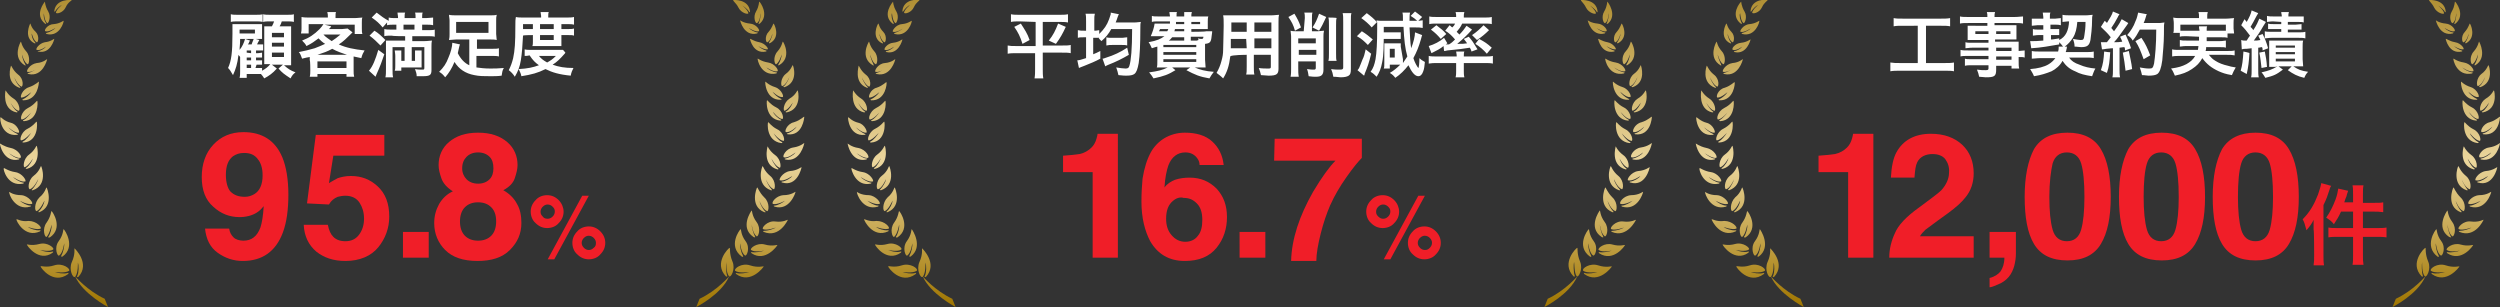 <?xml version="1.0" encoding="utf-8"?>
<!-- Generator: Adobe Illustrator 27.0.0, SVG Export Plug-In . SVG Version: 6.00 Build 0)  -->
<svg version="1.1" id="レイヤー_1" xmlns="http://www.w3.org/2000/svg" xmlns:xlink="http://www.w3.org/1999/xlink" x="0px"
	 y="0px" width="456px" height="56px" viewBox="0 0 456 56" style="enable-background:new 0 0 456 56;" xml:space="preserve">
<rect x="0" y="0" width="456" height="56" fill="#333333" stroke="none"/>
<style type="text/css">
	.st0{fill:url(#SVGID_1_);}
	.st1{fill:#FFFFFF;}
	.st2{fill:#F01E28;}
	.st3{fill:url(#SVGID_00000021842216424608498980000003390451648591002025_);}
	.st4{fill:url(#SVGID_00000038384215945935949760000004507394096250463389_);}
	.st5{fill:url(#SVGID_00000112623465877716973060000004036551188482220681_);}
	.st6{fill:url(#SVGID_00000093145044148417257010000006643716688496844716_);}
	.st7{fill:url(#SVGID_00000000199350830418760790000003740013587947765678_);}
</style>
<linearGradient id="SVGID_1_" gradientUnits="userSpaceOnUse" x1="9.845" y1="709.987" x2="9.845" y2="766" gradientTransform="matrix(1 0 0 1 0 -710)">
	<stop  offset="0" style="stop-color:#B19034"/>
	<stop  offset="0.526" style="stop-color:#EBD69D"/>
	<stop  offset="1" style="stop-color:#9F7500"/>
</linearGradient>
<path class="st0" d="M14.2,47.9c0.2,0.5,0.2,1.8-0.1,2.4c-0.2,0.4,0.2,0.2,0.2,0.2c2.2-2.4-0.6-5.1-0.7-5.2c-0.1,0,0.2,1-0.5,2.5
	c-0.6,1.4,0.2,3,0.6,2.7C14.3,49.8,14.2,47.9,14.2,47.9L14.2,47.9z M11.6,41.8c-0.1,0,0,1-0.9,2.2s-0.2,2.9,0.1,2.6
	c0.7-0.5,0.9-2.2,0.9-2.2c0.1,0.5-0.2,1.7-0.5,2.2c-0.2,0.3,0.2,0.2,0.2,0.2C13.9,45,11.8,41.9,11.6,41.8z M9.1,43.3
	c2.5-1.7,0.5-4.7,0.3-4.8c-0.1,0-0.1,1-0.9,2.1c-0.9,1.2-0.3,2.8,0,2.6C9.1,42.6,9.4,41,9.4,41c0.1,0.5-0.2,1.7-0.6,2.2
	C8.7,43.4,9.1,43.3,9.1,43.3L9.1,43.3z M7.2,38.7c2.7-1.1,1.4-4.4,1.3-4.5S8.3,35.1,7.2,36c-1,1-0.9,2.6-0.5,2.5
	c0.7-0.3,1.4-1.9,1.4-1.9c0,0.5-0.5,1.5-1,1.9C6.8,38.8,7.2,38.7,7.2,38.7z M5.9,34.5C5.6,34.8,6,34.7,6,34.7c2.8-1,1.6-4.3,1.5-4.4
	s-0.2,0.9-1.4,1.8c-1.1,0.9-1,2.6-0.6,2.4C6.3,34.2,7,32.6,7,32.6C6.9,33.1,6.3,34.1,5.9,34.5z M4.8,30.6c-0.3,0.2,0.1,0.2,0.1,0.2
	c2.7-0.7,1.9-4.1,1.8-4.2s-0.3,0.8-1.4,1.6c-1.1,0.8-1.1,2.4-0.8,2.3C5.2,30.3,6,28.9,6,28.9C5.9,29.3,5.3,30.3,4.8,30.6z M4.2,25.8
	C3.9,26,4.3,26,4.3,26c2.8-0.2,2.5-3.7,2.4-3.8c-0.1-0.1-0.5,0.7-1.7,1.3c-1.2,0.6-1.5,2.2-1.1,2.1c0.7-0.1,1.8-1.4,1.8-1.4
	C5.4,24.7,4.7,25.6,4.2,25.8L4.2,25.8z M4.3,21.9c-0.3,0.2,0.1,0.2,0.1,0.2c2.7-0.2,2.5-3.6,2.4-3.7s-0.5,0.7-1.7,1.3
	c-1.2,0.6-1.5,2.1-1.1,2.1c0.7-0.1,1.7-1.3,1.7-1.3C5.5,20.8,4.8,21.7,4.3,21.9z M3.9,17.8c0.7,0,1.8-1,1.8-1
	c-0.2,0.4-1,1.1-1.5,1.3c-0.3,0.1,0,0.2,0,0.2c2.8,0,2.9-3.3,2.9-3.4s-0.6,0.6-1.8,1C4,16.3,3.6,17.8,3.9,17.8z M5.2,13.3
	c-0.4,0.1,0,0.2,0,0.2c2.6,0.6,3.4-2.6,3.4-2.7S8,11.4,6.7,11.5c-1.3,0.2-2,1.5-1.7,1.6c0.7,0.2,2-0.7,2-0.7
	C6.7,12.6,5.7,13.2,5.2,13.3L5.2,13.3z M6.7,9.1c0.6,0.2,1.7-0.6,1.7-0.6C8.2,8.8,7.4,9.3,7,9.3c-0.3,0,0,0.1,0,0.1
	c2.2,0.5,2.9-2.2,2.9-2.3S9.3,7.6,8.2,7.7C7.1,7.9,6.4,9,6.7,9.1L6.7,9.1z M8.5,6c-0.3,0,0,0.2,0,0.2c2.4,0.6,3.2-2.3,3.1-2.4
	c0-0.1-0.6,0.5-1.8,0.6c-1.1,0-1.9,1.2-1.5,1.3c0.6,0.2,1.8-0.6,1.8-0.6C9.9,5.4,9,5.9,8.5,6L8.5,6z M13.1,0C13,0,10.2-0.3,9.9,2
	c0,0,0,0.3,0.2,0c0.2-0.4,0.9-1,1.2-1.1c0,0-1,0.8-1.1,1.4c0,0.3,1.3,0.1,1.8-1C12.4,0.4,13.1,0.1,13.1,0z M9.9,48.4
	c-1.5,0.5-2.5,0-2.5,0.2s2.3,3.4,5,1.4c0,0,0.3-0.3-0.1-0.2c-0.6,0.2-1.9,0-2.3-0.2c0,0,1.8,0.3,2.6-0.2C12.9,49,11.4,47.9,9.9,48.4
	z M9.6,46.1c0,0,0.3-0.3-0.1-0.2c-0.6,0.2-1.8-0.1-2.2-0.3c0,0,1.8,0.4,2.4-0.1c0.3-0.2-1-1.4-2.5-1s-2.3,0-2.3,0.1
	C4.9,44.8,7.1,47.9,9.6,46.1z M7.3,42.2c0,0,0.3-0.2-0.1-0.2c-0.6,0.1-1.8-0.3-2.1-0.6c0,0,1.6,0.6,2.3,0.3c0.3-0.2-0.7-1.4-2.2-1.4
	C3.9,40.5,3.1,39.9,3,40C2.9,40.2,4.5,43.5,7.3,42.2z M5.5,37.7c0,0,0.4-0.2,0-0.2c-0.6,0-1.6-0.6-1.9-0.9c0,0,1.4,0.8,2.2,0.6
	c0.4-0.1-0.6-1.5-1.9-1.6c-1.5,0-2.2-0.6-2.2-0.6C1.5,35.2,2.7,38.5,5.5,37.7z M4.2,33.5c0,0,0.4-0.2,0-0.2c-0.6-0.1-1.6-0.7-1.8-1
	c0,0,1.4,1,2.2,0.8c0.3-0.1-0.5-1.5-1.8-1.7c-1.4-0.2-2.1-0.9-2.1-0.7C0.5,30.7,1.3,34.1,4.2,33.5z M3.4,29.1c0,0,0.4-0.2,0-0.2
	c-0.5,0-1.4-0.6-1.8-1c0,0,1.3,1,2.1,0.9C4.1,28.7,3.4,27.3,2,27s-2-0.9-2-0.8C-0.1,26.2,0.6,29.7,3.4,29.1L3.4,29.1z M3.1,24.6
	c0,0,0.4-0.1,0-0.2c-0.5-0.2-1.4-0.9-1.6-1.2c0,0,1.2,1.1,1.9,1c0.3,0-0.2-1.5-1.4-1.8c-1.3-0.3-1.8-1.1-1.9-1
	C-0.1,21.5,0.2,24.9,3.1,24.6L3.1,24.6z M3,20.5c0,0,0.4,0,0.1-0.2c-0.5-0.3-1-1.2-1.2-1.6c0,0,0.8,1.4,1.5,1.5
	c0.3,0.1,0.2-1.5-0.9-2.2S1.1,16.5,1,16.5C1,16.6,0.3,19.9,3,20.5L3,20.5z M3.5,16c0,0,0.4,0.1,0.1-0.2c-0.4-0.3-0.9-1.3-1-1.7
	c0,0,0.6,1.4,1.3,1.7c0.3,0.1,0.5-1.4-0.6-2.2c-1-0.8-1.2-1.7-1.3-1.6C2,12,0.9,15,3.5,16L3.5,16z M4.5,11.9c0,0,0.3,0.2,0.1-0.2
	C4.3,11.3,4,10.3,4,9.9c0,0,0.4,1.5,1,1.8c0.3,0.2,0.6-1.4-0.2-2.3c-0.9-1-0.9-1.8-1-1.8C3.7,7.7,2.2,10.5,4.5,11.9z M6.3,7.9
	c0,0,0.3,0.1,0.1-0.2C6,7.4,5.7,6.5,5.8,6.1c0,0,0.3,1.3,0.9,1.6c0.2,0.2,0.6-1.1-0.2-1.9C5.6,5,5.6,4.2,5.5,4.3
	C5.5,4.3,4.2,6.9,6.3,7.9z M8.2,4.3c0,0,0.3,0.2,0.2-0.1C8,3.7,7.9,2.8,8,2.4c0,0,0.1,1.4,0.6,1.8c0.2,0.2,0.8-1.1,0.2-2.1
	S8.2,0.3,8.2,0.3C8.1,0.4,6.2,2.7,8.2,4.3z M19.1,54.5c-3.2-1.5-5.4-4.1-5.4-4.1c1.4,3.2,6,5.6,6,5.6L19.1,54.5L19.1,54.5z"/>
<path class="st1" d="M46.8,11.8H47c0.4,0,0.5,0,0.8,0V11c-0.3,0-0.5,0-0.8,0h-0.3v-0.5H47c0.4,0,0.5,0,0.8,0V9.6
	c-0.2,0-0.4,0.1-0.8,0.1h-0.3V9.2H47c0.4,0,0.7,0,1,0V8.1c-0.3,0-0.6,0-0.9,0h-0.2c0-0.1,0.3-0.6,0.4-0.8l-1-0.3
	c-0.1,0.4-0.3,0.7-0.4,1.1h-0.7C45.3,8,45.3,8,45.4,7.8c0-0.1,0.1-0.2,0.2-0.4l-0.9-0.3c-0.2,0.7-0.5,1.4-1,2c0-0.6,0.1-0.9,0.1-2
	h3.1c0.4,0,0.6,0,0.9,0c0-0.2,0-0.4,0-0.9v-1c0-0.4,0-0.6,0-0.8c-0.3,0-0.5,0-1.2,0h-3c-0.6,0-0.8,0-1.2,0c0,0.5,0,0.8,0,1.8
	c0,3.4-0.2,4.9-0.8,6.2c0.3,0.3,0.5,0.6,0.9,1.3c0.5-1.1,0.8-2,1-3.7c0.1,0.2,0.2,0.2,0.3,0.4V13c0,0.4,0,0.8-0.1,1.2H45v-0.7h2
	c0.2,0,0.4,0,0.6,0c0.2,0.2,0.4,0.5,0.6,0.8c0.9-0.5,1.5-0.9,2.3-1.8l-0.9-0.7h2l-0.8,0.7c0.7,0.8,1,1,2.2,1.8
	c0.3-0.6,0.5-0.8,0.9-1.1c-1-0.4-1.3-0.6-2.1-1.3H52c0.4,0,0.8,0,1.1,0c0-0.4,0-0.8,0-1.3V6c0-0.5,0-0.8,0-1.2c-0.3,0-0.6,0-1.3,0
	H51c0.2-0.3,0.3-0.6,0.4-0.9h0.8c0.7,0,1,0,1.4,0.1V2.6c-0.3,0.1-0.7,0.1-1.4,0.1h-2.8c-0.7,0-1,0-1.4-0.1V4
	c0.4-0.1,0.7-0.1,1.2-0.1H50c-0.1,0.3-0.2,0.5-0.4,0.9h-0.3c-0.6,0-0.8,0-1.1,0c0,0.3,0,0.3,0,1.2v4.5c0,0.4,0,0.8,0,1.2
	c0.3,0,0.6,0,1,0h0.1c-0.4,0.5-0.8,0.8-1.5,1.2v-0.5c-0.3,0-0.6,0-1,0h-0.2L46.8,11.8L46.8,11.8z M45,9.6V9.2h0.8v0.5L45,9.6L45,9.6
	z M45,10.5h0.8V11H45V10.5z M45,11.8h0.8v0.6H45V11.8z M43.7,5.4h2.8v0.7h-2.8V6V5.7V5.4z M49.6,6h2.2v0.8h-2.2V6z M49.6,7.8h2.2
	v0.7h-2.2V7.8L49.6,7.8z M49.6,9.6h2.2v0.8h-2.2V9.6L49.6,9.6z M42.1,4c0.4-0.1,0.7-0.1,1.4-0.1h3.2c0.5,0,0.8,0,1.2,0.1V2.6
	c-0.3,0.1-0.7,0.1-1.4,0.1h-3c-0.7,0-1,0-1.4-0.1V4L42.1,4z M56.6,12.8c0,0.4,0,0.8-0.1,1.2h1.4v-0.5h5.3V14h1.4
	c-0.1-0.4-0.1-0.6-0.1-1.2V11c0-0.3,0-0.4,0-0.7c0.6,0.1,0.8,0.2,1.4,0.3c0.2-0.7,0.3-0.9,0.6-1.4c-1.9-0.2-3.4-0.5-4.7-1.1
	c0.8-0.5,1.5-1.2,2.2-1.9C64.2,6,64.2,6,64.3,5.9l-0.9-0.7c-0.3,0-0.7,0.1-1,0.1H60c0.3-0.3,0.4-0.4,0.4-0.5l-1.2-0.3h5.5v1.7h1.4
	C66,5.9,66,5.6,66,5.2V4.1c0-0.4,0-0.7,0.1-0.9c-0.4,0-0.8,0.1-1.5,0.1h-3.4V3c0-0.3,0-0.7,0.1-0.8h-1.6c0.1,0.4,0.1,0.5,0.1,0.8
	v0.2h-3.3c-0.6,0-1,0-1.5-0.1c0,0.4,0,0.6,0,1v1c0,0.4,0,0.6-0.1,1h1.4V4.4H59c-0.2,0.3-0.4,0.6-0.7,0.9c-1,1-1.9,1.6-3.2,2.1
	c0.3,0.3,0.6,0.6,0.8,1c1-0.5,1.4-0.8,2.2-1.4c0.4,0.4,0.7,0.7,1.2,1c-0.7,0.3-1.3,0.6-1.9,0.8c-1,0.3-1.9,0.5-2.9,0.7
	c0.3,0.3,0.4,0.7,0.6,1.2c0.7-0.2,0.9-0.2,1.4-0.3c0,0.2,0,0.4,0,0.6C56.6,11,56.6,12.8,56.6,12.8z M59,6.3h3.1
	c-0.7,0.6-1,0.8-1.6,1.2C60,7.1,59.4,6.8,59,6.3L59,6.3L59,6.3z M57.9,10c1.2-0.4,1.8-0.6,2.7-1.1c0.9,0.5,1.8,0.8,2.7,1.1H57.9z
	 M57.9,11.2h5.3v1.2h-5.3V11.2z M73.9,6.6v0.8h-2.5c-0.4,0-0.7,0-1,0c0,0.3,0,0.6,0,1.1v4.1c0,0.6,0,1.1-0.1,1.5h1.4
	c-0.1-0.4-0.1-0.8-0.1-1.4V8.6h2.2v2.5h-0.6v-0.9c0-0.5,0-0.7,0-1H72c0,0.3,0.1,0.5,0.1,1v1.7c0,0.5,0,0.7-0.1,1h1.2v-0.6H76
	c0.4,0,0.7,0,0.9,0c0-0.3,0-0.4,0-1v-1.1c0-0.6,0-0.7,0-1h-1.2c0,0.3,0,0.5,0,1v0.9h-0.6V8.6h2.3v3.8c0,0.3-0.1,0.3-0.4,0.3
	s-0.8,0-1.3-0.1c0.2,0.6,0.3,0.8,0.3,1.3c0.2,0,0.3,0,0.6,0h0.5c1.3,0,1.6-0.2,1.6-1.1V8.7c0-0.6,0-1,0.1-1.3
	c-0.3,0-0.8,0.1-1.4,0.1h-2.2V6.6h2.7c0.6,0,1.1,0,1.4,0.1V5.4c-0.3,0.1-0.7,0.1-1.4,0.1H77v-1h0.7c0.5,0,0.9,0,1.3,0.1V3.2
	c-0.3,0-0.8,0.1-1.3,0.1H77V3.2c0-0.4,0-0.7,0.1-0.9h-1.4c0.1,0.2,0.1,0.6,0.1,0.9v0.1h-2V3.2c0-0.4,0-0.7,0.1-0.9h-1.4
	c0,0.3,0.1,0.5,0.1,0.9v0.1h-0.4c-0.5,0-0.9,0-1.3-0.1v0.6C70,3.3,69.6,3,68.7,2.3l-0.9,0.9c1,0.7,1.3,1,2,1.8l0.8-0.9v0.5
	c0.4-0.1,0.7-0.1,1.2-0.1h0.5v0.9h-0.8c-0.6,0-1,0-1.4-0.1v1.3c0.3-0.1,0.8-0.1,1.4-0.1C71.5,6.6,73.9,6.6,73.9,6.6z M73.6,5.4V4.5
	h2v0.9H73.6z M67.4,6.5c0.8,0.6,1.3,1.1,2,1.8l0.9-1c-0.8-0.8-1.2-1.2-2-1.7C68.3,5.6,67.4,6.5,67.4,6.5z M69,9.1
	c-0.5,1.7-1,3-1.7,3.8l1.2,1.1c0.1-0.2,0.1-0.2,0.2-0.5c0.6-1.3,1-2.4,1.4-3.6C70.1,9.9,69,9.1,69,9.1z M85.6,11.9
	c-0.9-0.4-1.6-1.2-2.1-2.2c0.1-0.3,0.1-0.6,0.2-0.9c0.1-0.4,0.1-0.5,0.2-0.7l-1.4-0.3c0,0.7-0.3,1.8-0.7,2.7
	c-0.4,1.1-0.9,1.8-1.7,2.6c0.5,0.3,0.7,0.5,1.1,1c0.7-0.8,1.2-1.6,1.7-2.8c0.8,1.3,2,2.1,3.6,2.4c0.9,0.2,1.8,0.2,3,0.2
	c0.6,0,1.3,0,2-0.1c0.1-0.6,0.1-0.9,0.4-1.4c-1.1,0.1-1.7,0.1-2.5,0.1c-1,0-1.8-0.1-2.5-0.2v-2.1h2.8c0.6,0,0.9,0,1.3,0.1V8.8
	c-0.3,0.1-0.6,0.1-1.3,0.1H87V7.2h2.3c0.6,0,0.9,0,1.3,0.1c0-0.4-0.1-0.7-0.1-1.1V3.8c0-0.5,0-0.7,0.1-1.1c-0.3,0.1-0.7,0.1-1.4,0.1
	h-5.8c-0.6,0-1.1,0-1.5-0.1c0,0.4,0.1,0.6,0.1,1.1v2.4c0,0.4,0,0.7-0.1,1.1c0.4,0,0.8-0.1,1.3-0.1h2.4L85.6,11.9L85.6,11.9z M89.1,4
	v2h-5.9V4H89.1L89.1,4z M97.2,6.4v1.2c0,0.3,0,0.6-0.1,0.8c0.2,0,0.4,0,0.9,0h3.6c0.5,0,0.5,0,0.8,0c0-0.3,0-0.5,0-0.8V6.4h1.2
	c0.6,0,0.8,0,1.1,0.1V5.2c-0.3,0.1-0.6,0.1-1.1,0.1h-1.2V4.4h1c0.6,0,0.9,0,1.3,0.1V3.1c-0.4,0.1-0.8,0.1-1.5,0.1H100V2.9
	c0-0.3,0-0.5,0.1-0.7h-1.5c0,0.2,0.1,0.5,0.1,0.7v0.3h-3.2c-0.6,0-1,0-1.4-0.1C94,3.6,94,3.9,94,4.8c0,3-0.1,4.4-0.4,5.8
	c-0.2,0.8-0.4,1.4-0.8,2.2c0.4,0.3,0.8,0.7,1.1,1.2c0.6-1,0.9-1.8,1.1-3s0.3-2.6,0.4-4.5C95.4,6.4,97.2,6.4,97.2,6.4z M95.4,5.3V4.4
	h1.8v0.9H95.4z M98.5,5.3V4.4h2.5v0.9H98.5L98.5,5.3z M98.5,6.4h2.5v0.9h-2.5V6.4L98.5,6.4z M102.7,9.1c-0.3,0-0.5,0-1.1,0h-4.5
	c-0.7,0-1.1,0-1.4-0.1v1.2c0.3,0,0.5,0,0.9-0.1c0.6,0.9,1,1.3,1.7,1.8c-1.1,0.4-2,0.6-3.7,0.7c0.3,0.6,0.4,0.8,0.5,1.3
	c1.9-0.3,3-0.6,4.4-1.3c1.2,0.6,2.5,1,4.6,1.2c0.1-0.6,0.3-1,0.5-1.4c-1.6,0-2.7-0.2-3.8-0.6c0.8-0.5,1.4-1.1,2.1-1.9
	c0.1-0.1,0.2-0.2,0.2-0.3C103.4,9.9,102.7,9.1,102.7,9.1z M101.4,10.2c-0.6,0.6-0.9,0.8-1.6,1.2c-0.7-0.4-1.1-0.7-1.5-1.2H101.4z"/>
<path class="st2" d="M36.8,32.3c0-2.4,0.7-4.4,2.1-5.9c1.4-1.5,3.2-2.3,5.5-2.3c3.4,0,5.8,1.5,7.1,4.6c0.7,1.7,1.1,4,1.1,6.8
	c0,2.7-0.3,5-1,6.9c-1.3,3.5-3.8,5.2-7.3,5.2c-1.7,0-3.2-0.5-4.6-1.5c-1.4-1-2.1-2.5-2.3-4.4h4.4c0.1,0.7,0.4,1.2,0.8,1.6
	s1.1,0.6,1.8,0.6c1.5,0,2.5-0.8,3.1-2.4c0.3-0.9,0.5-2.2,0.6-3.9c-0.4,0.5-0.8,0.9-1.3,1.2c-0.8,0.5-1.9,0.8-3.1,0.8
	c-1.8,0-3.4-0.6-4.8-1.9C37.5,36.5,36.8,34.7,36.8,32.3z M44.7,35.9c0.6,0,1.2-0.2,1.7-0.5c1-0.6,1.5-1.8,1.5-3.4
	c0-1.3-0.3-2.3-0.9-3c-0.6-0.8-1.4-1.1-2.5-1.1c-0.8,0-1.4,0.2-2,0.6c-0.9,0.7-1.3,1.8-1.3,3.4c0,1.3,0.3,2.4,0.8,3
	C42.7,35.6,43.5,35.9,44.7,35.9L44.7,35.9z M73.5,42.3h4.7V47h-4.7V42.3z M99.9,39.9c0.3,0,0.6-0.1,0.9-0.4c0.2-0.2,0.4-0.5,0.4-0.9
	s-0.1-0.6-0.4-0.9c-0.2-0.2-0.5-0.4-0.9-0.4c-0.3,0-0.6,0.1-0.9,0.4c-0.2,0.2-0.4,0.5-0.4,0.9s0.1,0.6,0.4,0.9
	C99.2,39.8,99.5,39.9,99.9,39.9z M102.8,38.6c0,0.8-0.3,1.5-0.9,2.1c-0.5,0.6-1.3,0.9-2.1,0.9c-0.8,0-1.5-0.3-2.1-0.9
	c-0.6-0.5-0.9-1.3-0.9-2.1s0.3-1.5,0.9-2.1c0.5-0.6,1.3-0.9,2.1-0.9c0.8,0,1.5,0.3,2.1,0.9C102.5,37.1,102.8,37.9,102.8,38.6z
	 M108.7,44.3c0-0.3-0.1-0.6-0.4-0.9c-0.2-0.2-0.5-0.4-0.9-0.4c-0.3,0-0.6,0.1-0.9,0.4c-0.2,0.2-0.4,0.5-0.4,0.9
	c0,0.3,0.1,0.6,0.4,0.9c0.2,0.2,0.5,0.4,0.9,0.4c0.3,0,0.6-0.1,0.9-0.4C108.6,45,108.7,44.7,108.7,44.3z M110.4,44.3
	c0,0.8-0.3,1.5-0.9,2.1c-0.5,0.6-1.3,0.9-2.1,0.9c-0.8,0-1.5-0.3-2.1-0.9c-0.6-0.5-0.9-1.3-0.9-2.1s0.3-1.5,0.9-2.1
	c0.5-0.6,1.3-0.9,2.1-0.9c0.8,0,1.5,0.3,2.1,0.9C110.1,42.8,110.4,43.5,110.4,44.3z M106.2,35.7h1.2l-6.3,11.6h-1.2L106.2,35.7z"/>
<linearGradient id="SVGID_00000006707332121533532770000001911305169970299578_" gradientUnits="userSpaceOnUse" x1="136.85" y1="709.996" x2="136.85" y2="766" gradientTransform="matrix(1 0 0 1 0 -710)">
	<stop  offset="0" style="stop-color:#B19034"/>
	<stop  offset="0.526" style="stop-color:#EBD69D"/>
	<stop  offset="1" style="stop-color:#9F7500"/>
</linearGradient>
<path style="fill:url(#SVGID_00000006707332121533532770000001911305169970299578_);" d="M133,50.4c0.3,0.3,1.2-1.3,0.6-2.7
	c-0.6-1.4-0.4-2.5-0.5-2.5c-0.2,0-3,2.8-0.7,5.2c0,0,0.4,0.2,0.2-0.2c-0.2-0.6-0.2-1.9-0.1-2.4C132.5,47.9,132.4,49.8,133,50.4
	L133,50.4z M135.3,46.8c0,0,0.4,0.2,0.2-0.2c-0.3-0.5-0.6-1.7-0.5-2.2c0,0,0.2,1.8,0.9,2.2c0.3,0.2,1-1.4,0.1-2.6
	c-0.9-1.2-0.8-2.2-0.9-2.2C134.9,41.9,132.7,44.9,135.3,46.8L135.3,46.8z M137.7,43.1c-0.3-0.5-0.6-1.7-0.6-2.2c0,0,0.2,1.7,0.9,2.2
	c0.3,0.2,0.9-1.4,0-2.6c-0.9-1.2-0.8-2.2-0.9-2.1c-0.1,0.1-2.2,3.1,0.3,4.8C137.5,43.3,137.9,43.4,137.7,43.1z M139.5,38.5
	c-0.4-0.4-0.9-1.4-1-1.9c0,0,0.6,1.6,1.4,1.9c0.3,0.2,0.6-1.5-0.5-2.5c-1-1-1.2-1.9-1.3-1.8c-0.1,0.1-1.4,3.4,1.3,4.5
	C139.5,38.7,139.9,38.8,139.5,38.5z M139.7,32.7c0,0,0.6,1.5,1.4,1.8c0.3,0.2,0.5-1.5-0.6-2.4c-1.1-0.9-1.3-1.8-1.4-1.8
	s-1.3,3.4,1.5,4.4c0,0,0.4,0.1,0.1-0.2C140.3,34.1,139.8,33.1,139.7,32.7z M140.7,28.9c0,0,0.7,1.4,1.5,1.7c0.3,0.1,0.3-1.5-0.8-2.3
	s-1.4-1.7-1.4-1.6s-1,3.4,1.8,4.2c0,0,0.4,0,0.1-0.2C141.4,30.3,140.8,29.3,140.7,28.9z M141.1,24.3c0,0,1,1.3,1.8,1.4
	c0.3,0,0.1-1.5-1.1-2.1c-1.2-0.6-1.6-1.4-1.7-1.3s-0.4,3.4,2.4,3.8c0,0,0.4,0,0.1-0.2C142,25.6,141.3,24.7,141.1,24.3z M141,20.4
	c0,0,1,1.3,1.7,1.3c0.3,0,0.1-1.5-1.1-2.1c-1.2-0.6-1.6-1.4-1.7-1.3s-0.3,3.4,2.4,3.7c0,0,0.4,0,0.1-0.2
	C141.9,21.6,141.1,20.8,141,20.4z M141.4,15.9c-1.3-0.4-1.8-1.1-1.8-1c-0.1,0.1,0.1,3.4,2.8,3.3c0,0,0.4-0.1,0-0.2
	c-0.5-0.2-1.3-0.9-1.5-1.3c0,0,1.1,1.1,1.8,1C143.1,17.8,142.6,16.3,141.4,15.9z M139.8,12.3c0,0,1.3,0.9,2,0.7
	c0.3-0.1-0.4-1.4-1.7-1.6c-1.3-0.2-1.9-0.8-1.9-0.7c-0.1,0.1,0.6,3.3,3.4,2.7c0,0,0.3-0.2,0-0.2C140.9,13.1,140,12.6,139.8,12.3z
	 M138.5,7.7c-1.1-0.2-1.6-0.7-1.7-0.6c0,0.1,0.6,2.8,2.9,2.3c0,0,0.3-0.1,0-0.2c-0.5-0.1-1.2-0.6-1.4-0.8c0,0,1.1,0.7,1.7,0.6
	C140.3,9,139.6,7.9,138.5,7.7L138.5,7.7z M136.6,5.1c0,0,1.2,0.8,1.8,0.6c0.3-0.1-0.4-1.3-1.6-1.4c-1.2-0.1-1.8-0.6-1.8-0.6
	c0,0.1,0.7,3,3.1,2.4c0,0,0.3-0.2,0-0.2C137.7,5.9,136.8,5.4,136.6,5.1z M134.7,1.4c0.5,1,1.8,1.3,1.8,1c-0.1-0.6-1.1-1.4-1.1-1.4
	c0.3,0.2,1,0.7,1.2,1.1c0.2,0.3,0.2,0,0.2,0c-0.2-2.3-3-2.1-3-2.1C133.5,0.1,134.2,0.4,134.7,1.4L134.7,1.4z M134.1,49.4
	c0.7,0.5,2.6,0.2,2.6,0.2c-0.5,0.2-1.8,0.4-2.3,0.2c-0.4-0.1-0.1,0.2-0.1,0.2c2.6,1.9,5-1.3,5-1.4c0-0.1-1,0.3-2.5-0.2
	S133.8,49,134.1,49.4z M141.8,44.7c0-0.1-0.9,0.3-2.3-0.1s-2.8,0.7-2.5,1c0.7,0.5,2.4,0.1,2.4,0.1c-0.4,0.2-1.6,0.4-2.2,0.3
	c-0.4-0.1-0.1,0.2-0.1,0.2C139.6,47.9,141.8,44.8,141.8,44.7z M143.7,40.1c0-0.1-0.8,0.5-2.3,0.3c-1.4-0.2-2.6,1.2-2.2,1.4
	c0.7,0.3,2.3-0.3,2.3-0.3c-0.4,0.3-1.5,0.6-2.1,0.6c-0.4,0-0.1,0.2-0.1,0.2C142.2,43.5,143.7,40.1,143.7,40.1L143.7,40.1z M145.1,35
	c0-0.1-0.7,0.6-2.2,0.6c-1.4,0.1-2.3,1.4-1.9,1.6c0.8,0.2,2.2-0.6,2.2-0.6c-0.3,0.3-1.4,0.9-1.9,0.9c-0.4,0,0,0.2,0,0.2
	C144,38.5,145.1,35.2,145.1,35L145.1,35z M146.2,30.5c0-0.1-0.7,0.6-2.1,0.7c-1.4,0.2-2.2,1.7-1.8,1.7c0.8,0.2,2.2-0.8,2.2-0.8
	c-0.2,0.4-1.3,1-1.8,1c-0.4,0.1,0,0.2,0,0.2C145.4,34.1,146.2,30.7,146.2,30.5z M146.7,26.1c0-0.1-0.6,0.6-2,0.8
	c-1.4,0.2-2.1,1.7-1.7,1.8c0.8,0.2,2.1-0.9,2.1-0.9c-0.2,0.4-1.2,1-1.8,1.1c-0.4,0.1,0,0.2,0,0.2C146,29.6,146.7,26.2,146.7,26.1z
	 M146.7,21.3c-0.1-0.1-0.6,0.6-1.9,1c-1.3,0.3-1.8,1.8-1.4,1.8c0.8,0.1,1.9-1,1.9-1c-0.2,0.4-1.1,1.1-1.6,1.2c-0.4,0.1,0,0.2,0,0.2
	C146.4,24.8,146.7,21.5,146.7,21.3z M145.5,16.5c-0.1-0.1-0.3,0.8-1.5,1.5c-1.1,0.7-1.2,2.2-0.9,2.2c0.7-0.2,1.5-1.5,1.5-1.5
	c-0.1,0.4-0.7,1.4-1.2,1.6c-0.3,0.2,0.1,0.2,0.1,0.2C146.3,19.9,145.6,16.6,145.5,16.5z M144.6,11.9c-0.1-0.1-0.2,0.8-1.3,1.6
	c-1,0.8-0.9,2.3-0.6,2.2c0.7-0.2,1.3-1.7,1.3-1.7c-0.1,0.4-0.6,1.4-1,1.7c-0.3,0.2,0.1,0.2,0.1,0.2C145.7,15,144.7,11.9,144.6,11.9
	L144.6,11.9z M142.8,7.6c-0.1-0.1-0.1,0.8-1,1.8s-0.5,2.5-0.2,2.3c0.6-0.4,1-1.8,1-1.8c0,0.4-0.3,1.4-0.6,1.8
	c-0.2,0.3,0.1,0.2,0.1,0.2C144.5,10.5,142.9,7.6,142.8,7.6L142.8,7.6z M141.1,4.3c-0.1,0-0.2,0.7-0.9,1.5c-0.8,0.8-0.5,2.1-0.2,1.9
	c0.6-0.3,0.9-1.6,0.9-1.6c0,0.4-0.3,1.2-0.6,1.6c-0.2,0.2,0.1,0.2,0.1,0.2C142.5,6.8,141.2,4.3,141.1,4.3L141.1,4.3z M138.5,0.3
	c-0.1,0,0,0.8-0.6,1.8s-0.1,2.3,0.2,2.1c0.6-0.4,0.6-1.8,0.6-1.8c0.1,0.4-0.1,1.4-0.3,1.8c-0.2,0.3,0.2,0.1,0.2,0.1
	C140.4,2.7,138.6,0.3,138.5,0.3z M127,56c0,0,4.6-2.3,6-5.6c0,0-2.2,2.6-5.4,4.1L127,56z"/>
<linearGradient id="SVGID_00000178890857759432528530000016999051699150862479_" gradientUnits="userSpaceOnUse" x1="164.45" y1="709.947" x2="164.45" y2="766" gradientTransform="matrix(1 0 0 1 0 -710)">
	<stop  offset="0" style="stop-color:#B19034"/>
	<stop  offset="0.526" style="stop-color:#EBD69D"/>
	<stop  offset="1" style="stop-color:#9F7500"/>
</linearGradient>
<path style="fill:url(#SVGID_00000178890857759432528530000016999051699150862479_);" d="M168.8,47.9c0.2,0.5,0.2,1.8-0.1,2.4
	c-0.2,0.4,0.2,0.2,0.2,0.2c2.2-2.4-0.6-5.1-0.7-5.2c-0.1,0,0.2,1-0.5,2.5c-0.6,1.4,0.2,3,0.6,2.7C168.9,49.8,168.8,47.9,168.8,47.9z
	 M166.3,41.8c-0.1,0,0,1-0.9,2.2s-0.2,2.9,0.1,2.6c0.7-0.5,0.9-2.2,0.9-2.2c0.1,0.5-0.2,1.7-0.5,2.2c-0.2,0.3,0.2,0.2,0.2,0.2
	C168.5,45,166.4,41.9,166.3,41.8L166.3,41.8z M163.7,43.3c2.5-1.7,0.5-4.7,0.3-4.8c-0.1,0-0.1,1-0.9,2.1c-0.9,1.2-0.3,2.8,0,2.6
	c0.6-0.5,0.9-2.2,0.9-2.2c0.1,0.5-0.2,1.7-0.6,2.2C163.4,43.4,163.7,43.3,163.7,43.3L163.7,43.3z M161.9,38.7
	c2.7-1.1,1.4-4.4,1.3-4.5c-0.1-0.1-0.2,0.9-1.3,1.8c-1,1-0.9,2.6-0.5,2.5c0.7-0.3,1.4-1.9,1.4-1.9c0,0.5-0.5,1.5-1,1.9
	C161.5,38.8,161.9,38.7,161.9,38.7z M160.6,34.5c-0.3,0.2,0.1,0.2,0.1,0.2c2.8-1,1.6-4.3,1.5-4.4s-0.2,0.9-1.4,1.8
	c-1.1,0.9-1,2.6-0.6,2.4c0.7-0.2,1.4-1.8,1.4-1.8C161.6,33.1,161,34.1,160.6,34.5z M159.5,30.6c-0.3,0.2,0.1,0.2,0.1,0.2
	c2.7-0.7,1.9-4.1,1.8-4.2s-0.3,0.8-1.4,1.6c-1.1,0.8-1.1,2.4-0.8,2.3c0.7-0.2,1.5-1.7,1.5-1.7C160.5,29.3,160,30.3,159.5,30.6z
	 M158.8,25.8c-0.3,0.2,0.1,0.2,0.1,0.2c2.8-0.2,2.5-3.7,2.4-3.8c-0.1-0.1-0.5,0.7-1.7,1.3s-1.5,2.2-1.1,2.1c0.7-0.1,1.8-1.4,1.8-1.4
	C160,24.7,159.3,25.6,158.8,25.8L158.8,25.8z M159,21.9c-0.3,0.2,0.1,0.2,0.1,0.2c2.7-0.2,2.5-3.6,2.4-3.7s-0.5,0.7-1.7,1.3
	c-1.2,0.6-1.5,2.1-1.1,2.1c0.7-0.1,1.7-1.3,1.7-1.3C160.2,20.8,159.5,21.7,159,21.9L159,21.9z M158.6,17.8c0.7,0,1.8-1,1.8-1
	c-0.2,0.4-1,1.1-1.5,1.3c-0.3,0.1,0,0.2,0,0.2c2.7,0.1,2.9-3.2,2.8-3.3s-0.6,0.6-1.8,1C158.7,16.3,158.3,17.8,158.6,17.8z
	 M159.9,13.3c-0.4,0.1,0,0.2,0,0.2c2.6,0.6,3.4-2.6,3.4-2.7s-0.6,0.6-1.9,0.7s-2,1.5-1.7,1.6c0.7,0.2,2-0.7,2-0.7
	C161.3,12.6,160.4,13.2,159.9,13.3z M161.4,9.1c0.6,0.2,1.7-0.6,1.7-0.6c-0.2,0.3-1,0.8-1.4,0.8c-0.3,0.1,0,0.2,0,0.2
	c2.2,0.5,2.9-2.2,2.9-2.3s-0.6,0.5-1.7,0.6S161.1,9,161.4,9.1L161.4,9.1z M163.2,6c-0.3,0,0,0.2,0,0.2c2.4,0.6,3.2-2.3,3.1-2.4
	c0-0.1-0.6,0.5-1.8,0.6s-1.9,1.4-1.6,1.4c0.6,0.2,1.8-0.6,1.8-0.6C164.5,5.4,163.6,5.9,163.2,6z M167.7,0c-0.1-0.1-2.9-0.3-3.1,2
	c0,0,0,0.3,0.2,0c0.2-0.4,0.9-1,1.2-1.1c0,0-1,0.8-1.1,1.4c0,0.3,1.3,0.1,1.8-1C167.1,0.4,167.8,0.1,167.7,0L167.7,0z M164.5,48.4
	c-1.5,0.5-2.5,0-2.5,0.2s2.3,3.4,5,1.4c0,0,0.3-0.3-0.1-0.2c-0.6,0.2-1.9,0-2.3-0.2c0,0,1.8,0.3,2.6-0.2
	C167.6,49,166,47.9,164.5,48.4L164.5,48.4z M164.3,46.1c0,0,0.3-0.3-0.1-0.2c-0.6,0.2-1.8-0.1-2.2-0.3c0,0,1.8,0.4,2.4-0.1
	c0.3-0.2-1-1.4-2.5-1c-1.4,0.4-2.3,0-2.3,0.1C159.6,44.8,161.7,47.9,164.3,46.1z M162,42.2c0,0,0.3-0.2-0.1-0.2
	c-0.6,0.1-1.8-0.3-2.1-0.6c0,0,1.6,0.6,2.3,0.3c0.3-0.2-0.7-1.4-2.2-1.4c-1.4,0.2-2.2-0.4-2.3-0.3C157.6,40.2,159.2,43.5,162,42.2
	L162,42.2z M160.1,37.7c0,0,0.4-0.2,0-0.2c-0.6,0-1.6-0.6-1.9-0.9c0,0,1.4,0.8,2.2,0.6c0.4-0.1-0.6-1.5-1.9-1.6
	c-1.5,0-2.2-0.6-2.2-0.6C156.2,35.2,157.3,38.5,160.1,37.7z M158.8,33.5c0,0,0.4-0.2,0-0.2c-0.6-0.1-1.6-0.7-1.8-1
	c0,0,1.4,1,2.2,0.8c0.3-0.1-0.5-1.5-1.8-1.7c-1.4-0.2-2.1-0.9-2.1-0.7C155.2,30.7,156,34.1,158.8,33.5z M158,29.1c0,0,0.4-0.2,0-0.2
	c-0.5,0-1.4-0.6-1.8-1c0,0,1.3,1,2.1,0.9c0.4-0.1-0.3-1.5-1.7-1.8c-1.4-0.2-2-0.9-2-0.8C154.6,26.2,155.2,29.7,158,29.1L158,29.1z
	 M157.7,24.6c0,0,0.4-0.1,0-0.2c-0.5-0.2-1.4-0.9-1.6-1.2c0,0,1.2,1.1,1.9,1c0.3,0-0.2-1.5-1.4-1.8c-1.3-0.3-1.8-1.1-1.9-1
	S154.9,24.9,157.7,24.6L157.7,24.6z M157.6,20.5c0,0,0.4,0,0.1-0.2c-0.5-0.3-1-1.2-1.2-1.6c0,0,0.8,1.4,1.5,1.5
	c0.3,0.1,0.2-1.5-0.9-2.2c-1.1-0.7-1.4-1.5-1.5-1.5C155.6,16.6,155,19.9,157.6,20.5z M158.1,16c0,0,0.4,0.1,0.1-0.2
	c-0.4-0.3-0.9-1.3-1-1.7c0,0,0.6,1.4,1.3,1.7c0.3,0.1,0.5-1.4-0.6-2.2c-1-0.8-1.2-1.7-1.3-1.6C156.7,12,155.6,15,158.1,16L158.1,16z
	 M159.2,11.9c0,0,0.3,0.2,0.1-0.2s-0.6-1.4-0.6-1.8c0,0,0.4,1.5,1,1.8c0.3,0.2,0.6-1.4-0.2-2.3c-0.9-1-0.9-1.8-1-1.8
	C158.4,7.7,156.8,10.5,159.2,11.9z M160.9,7.9c0,0,0.3,0.1,0.1-0.2c-0.3-0.3-0.6-1.2-0.6-1.6c0,0,0.3,1.3,0.9,1.6
	c0.2,0.2,0.6-1.1-0.2-1.9s-0.8-1.6-0.9-1.5C160.1,4.3,158.8,6.9,160.9,7.9z M162.8,4.3c0,0,0.3,0.2,0.2-0.1
	c-0.3-0.5-0.5-1.4-0.3-1.8c0,0,0.1,1.4,0.6,1.8c0.2,0.2,0.8-1.1,0.2-2.1s-0.6-1.8-0.6-1.8C162.8,0.4,160.8,2.7,162.8,4.3z
	 M173.7,54.5c-3.2-1.5-5.4-4.1-5.4-4.1c1.4,3.2,6,5.6,6,5.6L173.7,54.5z"/>
<path class="st1" d="M188.9,4v4.4h-3.5c-0.8,0-1.1,0-1.6-0.1v1.5c0.5-0.1,1-0.1,1.6-0.1h3.4v2.9c0,0.6,0,1.1-0.1,1.7h1.6
	c-0.1-0.5-0.1-1.1-0.1-1.6V9.6h3.5c0.7,0,1.2,0,1.6,0.1V8.2c-0.4,0.1-0.8,0.1-1.5,0.1h-3.6V4h3c0.7,0,1.1,0,1.6,0.1V2.6
	c-0.5,0.1-0.9,0.1-1.6,0.1H186c-0.7,0-1.1,0-1.6-0.1V4c0.5-0.1,0.9-0.1,1.6-0.1L188.9,4L188.9,4z M185,4.9c0.7,1,1.1,1.8,1.5,3.1
	l1.3-0.7c-0.4-1.2-0.9-1.9-1.6-3L185,4.9L185,4.9z M193,4.3c-0.5,1.3-0.9,2.1-1.7,3.1l1.3,0.6c0.8-1.1,1.2-1.8,1.8-3.1L193,4.3
	L193,4.3z M198.1,5.6h-0.4c-0.4,0-0.7,0-1.1-0.1v1.4c0.3-0.1,0.6-0.1,1.1-0.1h0.4v3.8c-1,0.3-1.2,0.4-1.6,0.4l0.3,1.4
	c0.3-0.1,0.4-0.2,1-0.4c1-0.4,2-0.8,2.9-1.3V9.3c-0.6,0.3-0.8,0.4-1.3,0.6v-3c0.5,0,0.7,0,0.9,0V6.8c0.2,0.3,0.3,0.4,0.6,0.7
	c0.8-0.7,1.3-1.3,1.8-2.2h3.8c0,3.6-0.2,5.8-0.5,6.7c-0.1,0.4-0.3,0.5-0.7,0.5s-1.1-0.1-1.7-0.2c0.2,0.6,0.3,0.9,0.4,1.4
	c1,0.1,1.1,0.1,1.4,0.1c0.8,0,1.2-0.1,1.5-0.3c0.4-0.3,0.6-0.9,0.8-2c0.2-1.4,0.3-3.4,0.3-6.4c0-0.6,0-0.8,0.1-1.1
	c-0.3,0-0.7,0.1-1.2,0.1h-3.4c0.1-0.3,0.3-0.7,0.4-1.1c0.1-0.2,0.1-0.3,0.2-0.4l-1.5-0.3c0,0.1,0,0.1,0,0.1c0,0.1,0,0.2,0,0.2
	c-0.1,0.2-0.2,0.7-0.3,0.9c-0.4,1.1-0.9,1.8-1.8,2.7V5.5c-0.2,0-0.4,0.1-0.8,0.1h-0.1V3.8c0-0.7,0-0.9,0.1-1.3H198
	c0.1,0.4,0.1,0.7,0.1,1.4V5.6L198.1,5.6z M205.6,8.7c-1.2,0.8-2.5,1.4-3.8,1.8c-0.3,0.1-0.5,0.2-0.7,0.2l0.5,1.4
	c0.2-0.1,0.3-0.2,0.6-0.3c1.3-0.5,2.5-1.1,3.7-1.8L205.6,8.7L205.6,8.7z M201.8,8.3c0.4-0.1,0.7-0.1,1.1-0.1h1.7c0.4,0,0.7,0,1,0.1
	V6.8c-0.3,0-0.6,0.1-1,0.1h-1.7c-0.5,0-0.8,0-1.1-0.1V8.3L201.8,8.3z M217.3,5.8V5.3h1.7c0.5,0,0.8,0,1.3,0c0-0.3,0-0.4,0-0.9V4
	c0-0.5,0-0.7,0.1-1c-0.4,0-1,0-1.4,0h-1.7c0-0.4,0-0.5,0.1-0.8H216c0,0.3,0,0.4,0,0.8h-1.4c0-0.6,0-0.7,0.1-0.8h-1.4
	c0,0.3,0.1,0.5,0.1,0.8h-2.1c-0.6,0-0.9,0-1.2-0.1V4c0.3-0.1,0.7-0.1,1.2-0.1h2.1c0,0.1,0,0.1,0,0.4h-1.7c-0.5,0-0.8,0-1.1,0
	c-0.1,0.8-0.4,1.6-0.7,2.3c0.4,0,0.8,0,1.1,0h1.4c-0.7,0.5-1.3,0.8-2.9,1.1c0.3,0.4,0.3,0.5,0.5,0.9l0.1,0.2c0.5-0.2,0.7-0.2,1-0.3
	V11c0,0.6,0,1.1-0.1,1.3c0.3,0,0.8,0,1.4,0h0.6c-1,0.5-1.9,0.7-3.4,0.9c0.4,0.5,0.5,0.6,0.8,1.1c1.9-0.4,2.7-0.7,4-1.5l-0.6-0.5h3.3
	l-0.7,0.5c1.5,0.8,2.4,1.2,4.2,1.5c0.3-0.5,0.4-0.7,0.8-1.2c-1.5-0.1-2.6-0.4-3.5-0.8h0.6c0.5,0,1.1,0,1.4,0c0-0.5-0.1-0.9-0.1-1.4
	V8c0.9-0.1,1.1-0.3,1.2-1.4c0.1-0.7,0.1-0.7,0.1-0.9c-0.3,0-0.5,0-1.1,0C219.9,5.8,217.3,5.8,217.3,5.8z M218.3,7.4h-1.1V6.7h2.3
	c0,0.3-0.1,0.4-0.3,0.4s-0.4,0-0.7-0.1c0.1,0.2,0.1,0.2,0.1,0.3L218.3,7.4L218.3,7.4z M216,7.4h-2.8c0.3-0.2,0.4-0.4,0.6-0.6h2.2
	V7.4z M213.1,5.3c-0.1,0.2-0.1,0.3-0.2,0.4h-1.5c0.1-0.2,0.1-0.2,0.2-0.4H213.1L213.1,5.3z M216,5.3v0.4h-1.8
	c0.1-0.2,0.1-0.3,0.1-0.4H216L216,5.3z M216,4v0.4h-1.5c0-0.2,0-0.3,0-0.4H216L216,4z M217.3,4h1.6v0.4h-1.6V4L217.3,4z M212.2,8.2
	h6v0.4h-6V8.2z M212.2,9.5h6V10h-6V9.5z M212.2,10.8h6v0.5h-6V10.8z M227.4,10v2.1c0,0.8,0,1.1-0.1,1.5h1.5
	c-0.1-0.4-0.1-0.8-0.1-1.5V10h3.1v2.2c0,0.3-0.1,0.3-0.6,0.3c-0.4,0-1,0-1.6-0.1c0.2,0.5,0.3,0.8,0.4,1.3c0.4,0,1,0.1,1.4,0.1
	c1.5,0,1.8-0.3,1.8-1.3V4.1c0-0.7,0-1,0.1-1.4c-0.4,0-0.8,0.1-1.5,0.1h-7.2c-0.5,0-1,0-1.5,0c0.1,0.5,0.1,0.9,0.1,1.9
	c0,1.5-0.1,3.3-0.1,4.4c0,0.7-0.1,1.3-0.3,2c-0.2,0.8-0.5,1.5-0.9,2.2c0.5,0.4,0.7,0.5,1.2,1c0.7-1.1,1.1-2.3,1.3-4
	C224.5,10,227.4,10,227.4,10z M227.4,8.8h-2.9c0-0.3,0-0.3,0-0.9c0-0.2,0-0.4,0-0.8h2.8L227.4,8.8L227.4,8.8z M228.8,8.8V7h3.1v1.8
	H228.8z M227.4,5.8h-2.8V5.4V4.1h2.8V5.8z M228.8,5.8V4.1h3.1v1.7C231.9,5.8,228.8,5.8,228.8,5.8z M237.8,5.7h-1.4
	c-0.3,0-0.7,0-1-0.1c0,0.3,0.1,0.6,0.1,1.1v5.8c0,0.6,0,1-0.1,1.5h1.5c-0.1-0.5-0.1-1-0.1-1.5v-1.3h3.2v1.2c0,0.2-0.1,0.3-0.3,0.3
	c-0.3,0-0.7,0-1.3-0.1c0.2,0.5,0.2,0.8,0.3,1.3c0.7,0.1,0.9,0.1,1.3,0.1c0.6,0,0.9-0.1,1.1-0.3c0.2-0.2,0.3-0.5,0.3-1v-6
	c0-0.4,0-0.7,0.1-1.1c-0.4,0-0.7,0.1-1.1,0.1h-1.1V3.3c0-0.5,0-0.7,0.1-1h-1.5c0.1,0.3,0.1,0.6,0.1,1L237.8,5.7L237.8,5.7z
	 M236.9,9.1h3.2V10h-3.2V9.1z M240,7.9h-3.2V7h3.2V7.9z M235,3.1c0.6,0.9,0.9,1.4,1.2,2.5l1.1-0.6c-0.4-1.1-0.6-1.5-1.2-2.5L235,3.1
	L235,3.1z M240.6,2.5c-0.4,1.1-0.6,1.6-1.2,2.5l1.2,0.6c0.5-0.8,0.7-1.2,1.3-2.5L240.6,2.5L240.6,2.5z M242.3,3.2
	c0.1,0.4,0.1,0.7,0.1,1.4v5.1c0,0.7,0,1-0.1,1.4h1.5c-0.1-0.3-0.1-0.6-0.1-1.4V4.6c0-0.7,0-1,0.1-1.3C243.8,3.2,242.3,3.2,242.3,3.2
	z M244.9,2.4C245,2.8,245,3.2,245,4v8.3c0,0.3-0.1,0.4-0.6,0.4s-1,0-1.6-0.1c0.2,0.5,0.3,0.8,0.4,1.4c0.7,0,1,0.1,1.3,0.1
	c0.7,0,1.2-0.1,1.5-0.3s0.4-0.5,0.4-1.2V3.9c0-0.8,0-1.2,0.1-1.5C246.4,2.4,244.9,2.4,244.9,2.4z M255.5,8.5c0-0.3,0-0.5,0-0.6
	c-0.2,0-0.5,0-0.7,0h-1.4c-0.4,0-0.7,0-0.9,0c0,0.2,0,0.5,0,0.9v2.6c0,0.6,0,0.9-0.1,1.1h1.1v-0.7h1.2c0.2,0,0.4,0,0.7,0
	c-0.6,0.6-1.2,1.1-1.9,1.5c0.5,0.3,0.7,0.5,1,0.9c0.9-0.6,1.7-1.4,2.4-2.3c0.6,1.3,1.2,2,1.8,2c0.4,0,0.7-0.3,0.9-0.9
	c0.2-0.5,0.2-0.9,0.3-1.7c-0.4-0.2-0.7-0.4-1-0.7c0,0.9-0.1,1.8-0.2,1.8l0,0l0,0c-0.2-0.2-0.7-1.1-0.9-1.8c0.6-1.1,1-2.1,1.4-3.5
	c0.1-0.3,0.1-0.5,0.2-0.7l-1.3-0.5c0,0.7-0.3,1.9-0.7,2.9c-0.2-1.1-0.2-2.4-0.3-3.8h1c0.7,0,0.9,0,1.4,0.1V3.7
	c-0.2,0-0.5,0.1-0.8,0.1l0.7-0.7c-0.6-0.5-0.8-0.6-1.3-1l-0.8,0.8c0.5,0.3,0.9,0.6,1.2,0.9h-1.4c0-0.1,0-0.2,0-0.2
	c0-0.6,0-0.9,0.1-1.3h-1.4c0.1,0.3,0.1,0.6,0.1,1.5h-3.4c-0.7,0-1.2,0-1.4-0.1c0,0.2,0,0.2,0.1,0.4c-0.6-0.7-1.1-1.1-1.9-1.7l-1,0.9
	c0.7,0.5,1.4,1.1,1.9,1.7l1-1c0,0.3,0,0.8,0,1.3c0,2.5-0.1,4.3-0.3,5.5c-0.2,1-0.4,1.6-0.9,2.3c0.5,0.3,0.7,0.5,1.1,0.9
	c0.5-0.8,0.8-1.5,1-2.6c0.3-1.4,0.3-3,0.3-6.5h3.6c0.1,2.3,0.3,4,0.7,5.4c-0.4,0.6-0.6,0.9-0.8,1.2c0-0.2,0-0.4,0-0.7L255.5,8.5
	L255.5,8.5z M253.5,8.9h0.9v1.6h-0.9V8.9z M247.5,6.6c0.9,0.5,1.3,0.9,2,1.6l0.9-1c-0.7-0.6-1.2-1-2-1.5
	C248.5,5.6,247.5,6.6,247.5,6.6z M249.1,9c-0.2,0.9-0.3,1.3-0.6,1.9c-0.2,0.6-0.5,1.2-0.6,1.5c-0.1,0.2-0.2,0.3-0.3,0.4l1.2,1
	c0.1-0.1,0.1-0.2,0.1-0.3c0.5-1.2,0.8-2,1.2-3.7L249.1,9L249.1,9z M252.3,7.1c0.2,0,0.4,0,0.7,0h1.8c0.3,0,0.6,0,0.7,0V5.9
	c-0.2,0-0.5,0-0.7,0H253c-0.3,0-0.5,0-0.7,0V7.1z M263.6,5.6c0.7,0.4,1.3,1,1.8,1.6c-0.4,0.4-0.6,0.6-1.1,0.9c-0.1,0-0.4,0-0.5,0
	h-0.1l0.3-0.2l-0.6-1c-0.8,0.7-1.8,1.2-2.8,1.5l0.5,1.3c1-0.5,1.6-0.8,2.2-1.3l0.1,0.9c0.1,0,0.3,0,0.6-0.1c2.1-0.2,2.9-0.3,4.1-0.5
	c0.1,0.2,0.2,0.3,0.3,0.7l1.1-0.4c-0.8-1.3-0.9-1.5-1.6-2.3L267,7.1c0.3,0.4,0.4,0.5,0.6,0.8C267,8,266.8,8,265.8,8
	c1.2-1,1.9-1.7,2.7-2.6l-1-0.7c-0.4,0.6-0.8,1.1-1.3,1.6c-0.2-0.2-0.3-0.3-0.5-0.5c0.4-0.5,0.7-0.8,1-1.5h4.1c0.6,0,0.9,0,1.3,0.1
	V3.1c-0.4,0.1-0.8,0.1-1.5,0.1H267V3c0-0.3,0-0.5,0.1-0.8h-1.6c0.1,0.3,0.1,0.5,0.1,0.8v0.1h-3.4c-0.7,0-1.1,0-1.5-0.1v1.4
	c0.4-0.1,0.8-0.1,1.3-0.1h3.4c-0.1,0.3-0.3,0.5-0.5,0.7c-0.2-0.1-0.3-0.3-0.5-0.4L263.6,5.6z M265.6,11.5v1.4c0,0.5,0,0.8-0.1,1.2
	h1.6c-0.1-0.4-0.1-0.8-0.1-1.2v-1.4h3.8c0.6,0,1.1,0,1.5,0.1v-1.4c-0.4,0.1-0.9,0.1-1.3,0.1h-4v-0.1c0-0.3,0-0.6,0.1-0.8h-1.5
	c0,0.2,0.1,0.4,0.1,0.8v0.1H262c-0.5,0-1,0-1.4-0.1v1.4c0.6-0.1,0.9-0.1,1.5-0.1H265.6L265.6,11.5z M261,5.4c0.8,0.6,1.2,1,1.8,1.7
	l1-0.9c-0.5-0.6-1-1-1.8-1.6L261,5.4z M270.6,4.6c-0.7,0.7-1.2,1.2-2.1,1.8l0.9,0.9c0.9-0.6,1.5-1.1,2.2-1.8L270.6,4.6z M269.1,8
	c0.8,0.5,1.5,1.1,2.1,1.8l0.9-1.1c-0.9-0.8-1.2-1-2.3-1.6L269.1,8L269.1,8z"/>
<path class="st2" d="M193.9,31.4v-3c1.4-0.1,2.4-0.2,3-0.3c0.9-0.2,1.6-0.6,2.2-1.2c0.4-0.4,0.7-0.9,0.9-1.6
	c0.1-0.4,0.2-0.7,0.2-0.9h3.7V47h-4.6V31.4H193.9z M226.1,42.3h4.7V47h-4.7V42.3z M252.3,39.9c0.3,0,0.6-0.1,0.9-0.4
	c0.2-0.2,0.4-0.5,0.4-0.9s-0.1-0.6-0.4-0.9c-0.2-0.2-0.5-0.4-0.9-0.4c-0.3,0-0.6,0.1-0.9,0.4c-0.2,0.2-0.4,0.5-0.4,0.9
	s0.1,0.6,0.4,0.9C251.7,39.8,252,39.9,252.3,39.9z M255.2,38.6c0,0.8-0.3,1.5-0.9,2.1c-0.5,0.6-1.3,0.9-2.1,0.9s-1.5-0.3-2.1-0.9
	c-0.6-0.5-0.9-1.3-0.9-2.1s0.3-1.5,0.9-2.1c0.5-0.6,1.3-0.9,2.1-0.9s1.5,0.3,2.1,0.9C254.9,37.1,255.2,37.9,255.2,38.6z M261.2,44.3
	c0-0.3-0.1-0.6-0.4-0.9c-0.2-0.2-0.5-0.4-0.9-0.4c-0.3,0-0.6,0.1-0.9,0.4c-0.2,0.2-0.4,0.5-0.4,0.9c0,0.3,0.1,0.6,0.4,0.9
	c0.2,0.2,0.5,0.4,0.9,0.4s0.6-0.1,0.9-0.4C261,45,261.2,44.7,261.2,44.3z M262.8,44.3c0,0.8-0.3,1.5-0.9,2.1
	c-0.5,0.6-1.3,0.9-2.1,0.9c-0.8,0-1.5-0.3-2.1-0.9c-0.6-0.5-0.9-1.3-0.9-2.1s0.3-1.5,0.9-2.1c0.5-0.6,1.3-0.9,2.1-0.9
	c0.8,0,1.5,0.3,2.1,0.9C262.5,42.8,262.8,43.5,262.8,44.3z M258.7,35.7h1.2l-6.3,11.6h-1.2L258.7,35.7z"/>
<linearGradient id="SVGID_00000083801018235187882260000013686425909036056474_" gradientUnits="userSpaceOnUse" x1="291.5" y1="709.996" x2="291.5" y2="766" gradientTransform="matrix(1 0 0 1 0 -710)">
	<stop  offset="0" style="stop-color:#B19034"/>
	<stop  offset="0.526" style="stop-color:#EBD69D"/>
	<stop  offset="1" style="stop-color:#9F7500"/>
</linearGradient>
<path style="fill:url(#SVGID_00000083801018235187882260000013686425909036056474_);" d="M287.6,50.4c0.3,0.3,1.2-1.3,0.6-2.7
	s-0.4-2.5-0.5-2.5c-0.2,0-3,2.8-0.7,5.2c0,0,0.4,0.2,0.2-0.2c-0.2-0.6-0.2-1.9-0.1-2.4C287.2,47.9,287.1,49.8,287.6,50.4z M290,46.8
	c0,0,0.4,0.2,0.2-0.2c-0.3-0.5-0.6-1.7-0.5-2.2c0,0,0.2,1.8,0.9,2.2c0.3,0.2,1-1.4,0.1-2.6c-0.9-1.2-0.8-2.2-0.9-2.2
	C289.6,41.9,287.4,44.9,290,46.8z M292.4,43.1c-0.3-0.5-0.6-1.7-0.6-2.2c0,0,0.2,1.7,0.9,2.2c0.3,0.2,0.9-1.4,0-2.6
	c-0.9-1.2-0.8-2.2-0.9-2.1c-0.1,0.1-2.2,3.1,0.3,4.8C292.2,43.3,292.6,43.4,292.4,43.1z M294.2,38.5c-0.4-0.4-0.9-1.4-1-1.9
	c0,0,0.6,1.6,1.4,1.9c0.3,0.2,0.6-1.5-0.5-2.5c-1-1-1.2-1.9-1.3-1.8c-0.1,0.1-1.4,3.4,1.3,4.5C294.1,38.7,294.5,38.8,294.2,38.5z
	 M294.4,32.7c0,0,0.6,1.5,1.4,1.8c0.3,0.2,0.5-1.5-0.6-2.4c-1.1-0.9-1.3-1.8-1.4-1.8s-1.3,3.4,1.5,4.4c0,0,0.4,0.1,0.1-0.2
	C295,34.1,294.4,33.1,294.4,32.7z M295.4,28.9c0,0,0.7,1.4,1.5,1.7c0.3,0.1,0.3-1.5-0.8-2.3c-1.1-0.8-1.4-1.7-1.4-1.6
	s-1,3.4,1.8,4.2c0,0,0.4,0,0.1-0.2C296,30.3,295.5,29.3,295.4,28.9L295.4,28.9z M295.8,24.3c0,0,1,1.3,1.8,1.4
	c0.3,0,0.1-1.5-1.1-2.1s-1.6-1.4-1.7-1.3s-0.4,3.4,2.4,3.8c0,0,0.4,0,0.1-0.2C296.7,25.6,296,24.7,295.8,24.3z M295.6,20.4
	c0,0,1,1.3,1.7,1.3c0.3,0,0.1-1.5-1.1-2.1s-1.6-1.4-1.7-1.3s-0.3,3.4,2.4,3.7c0,0,0.4,0,0.1-0.2C296.5,21.6,295.8,20.8,295.6,20.4z
	 M296,15.9c-1.3-0.4-1.8-1.1-1.8-1c-0.1,0.1,0.1,3.4,2.8,3.3c0,0,0.4-0.1,0-0.2c-0.5-0.2-1.3-0.9-1.5-1.3c0,0,1.1,1.1,1.8,1
	C297.7,17.8,297.2,16.3,296,15.9z M294.4,12.3c0,0,1.3,0.9,2,0.7c0.3-0.1-0.4-1.4-1.7-1.6s-1.9-0.8-1.9-0.7
	c-0.1,0.1,0.6,3.3,3.4,2.7c0,0,0.3-0.2,0-0.2C295.6,13.1,294.7,12.6,294.4,12.3L294.4,12.3z M293.2,7.7c-1.1-0.2-1.6-0.7-1.7-0.6
	c0,0.1,0.6,2.8,2.9,2.3c0,0,0.3-0.1,0-0.2c-0.5-0.1-1.2-0.6-1.4-0.8c0,0,1.1,0.7,1.7,0.6C294.9,9,294.3,7.9,293.2,7.7L293.2,7.7z
	 M291.2,5.1c0,0,1.2,0.8,1.8,0.6c0.3-0.1-0.4-1.3-1.6-1.4s-1.8-0.6-1.8-0.6c0,0.1,0.7,3,3.1,2.4c0,0,0.3-0.2,0-0.2
	C292.4,5.9,291.5,5.4,291.2,5.1z M289.3,1.4c0.5,1,1.8,1.3,1.8,1C291,1.8,290,1,290,1c0.3,0.2,1,0.7,1.2,1.1c0.2,0.3,0.2,0,0.2,0
	c-0.2-2.3-3-2.1-3-2.1C288.2,0.1,288.8,0.4,289.3,1.4L289.3,1.4z M288.8,49.4c0.7,0.5,2.6,0.2,2.6,0.2c-0.5,0.2-1.8,0.4-2.3,0.2
	c-0.4-0.1-0.1,0.2-0.1,0.2c2.6,1.9,5-1.3,5-1.4c0-0.1-1,0.3-2.5-0.2S288.4,49,288.8,49.4z M296.4,44.7c0-0.1-0.9,0.3-2.3-0.1
	s-2.8,0.7-2.5,1c0.7,0.5,2.4,0.1,2.4,0.1c-0.4,0.2-1.6,0.4-2.2,0.3c-0.4-0.1-0.1,0.2-0.1,0.2C294.3,47.9,296.4,44.8,296.4,44.7
	L296.4,44.7z M298.4,40.1c0-0.1-0.8,0.5-2.3,0.3c-1.4-0.2-2.6,1.2-2.2,1.4c0.7,0.3,2.3-0.3,2.3-0.3c-0.4,0.3-1.5,0.6-2.1,0.6
	c-0.4,0-0.1,0.2-0.1,0.2C296.8,43.5,298.4,40.1,298.4,40.1z M299.7,35c0-0.1-0.7,0.6-2.2,0.6c-1.4,0.1-2.3,1.4-1.9,1.6
	c0.8,0.2,2.2-0.6,2.2-0.6c-0.3,0.3-1.4,0.9-1.9,0.9c-0.4,0,0,0.2,0,0.2C298.7,38.5,299.7,35.2,299.7,35L299.7,35z M300.9,30.5
	c0-0.1-0.7,0.6-2.1,0.7c-1.4,0.2-2.2,1.7-1.8,1.7c0.8,0.2,2.2-0.8,2.2-0.8c-0.2,0.4-1.3,1-1.8,1c-0.4,0.1,0,0.2,0,0.2
	C300.1,34.1,300.9,30.7,300.9,30.5z M301.3,26.1c0-0.1-0.6,0.6-2,0.8c-1.4,0.2-2.1,1.7-1.7,1.8c0.8,0.2,2.1-0.9,2.1-0.9
	c-0.2,0.4-1.2,1-1.8,1.1c-0.4,0.1,0,0.2,0,0.2C300.7,29.6,301.3,26.2,301.3,26.1z M301.3,21.3c-0.1-0.1-0.6,0.6-1.9,1
	c-1.3,0.3-1.8,1.8-1.4,1.8c0.8,0.1,1.9-1,1.9-1c-0.2,0.4-1.1,1.1-1.6,1.2c-0.4,0.1,0,0.2,0,0.2C301.1,24.8,301.3,21.5,301.3,21.3
	L301.3,21.3z M300.2,16.5c-0.1-0.1-0.3,0.8-1.5,1.5c-1.1,0.7-1.2,2.2-0.9,2.2c0.7-0.2,1.5-1.5,1.5-1.5c-0.1,0.4-0.7,1.4-1.2,1.6
	c-0.3,0.2,0.1,0.2,0.1,0.2C301,19.9,300.3,16.6,300.2,16.5L300.2,16.5z M299.3,11.9c-0.1-0.1-0.2,0.8-1.3,1.6
	c-1,0.8-0.9,2.3-0.6,2.2c0.7-0.2,1.3-1.7,1.3-1.7c-0.1,0.4-0.6,1.4-1,1.7c-0.3,0.2,0.1,0.2,0.1,0.2C300.4,15,299.3,11.9,299.3,11.9
	L299.3,11.9z M297.5,7.6c-0.1-0.1-0.1,0.8-1,1.8s-0.5,2.5-0.2,2.3c0.6-0.4,1-1.8,1-1.8c0,0.4-0.3,1.4-0.6,1.8
	c-0.2,0.3,0.1,0.2,0.1,0.2C299.2,10.5,297.6,7.6,297.5,7.6z M295.8,4.3c-0.1,0-0.2,0.7-0.9,1.5c-0.8,0.8-0.5,2.1-0.2,1.9
	c0.6-0.3,0.9-1.6,0.9-1.6c0,0.4-0.3,1.2-0.6,1.6c-0.2,0.2,0.1,0.2,0.1,0.2C297.2,6.8,295.9,4.3,295.8,4.3z M293.2,0.3
	c-0.1,0,0,0.8-0.6,1.8s-0.1,2.3,0.2,2.1c0.6-0.4,0.6-1.8,0.6-1.8c0.1,0.4-0.1,1.4-0.3,1.8c-0.2,0.3,0.2,0.1,0.2,0.1
	C295.1,2.7,293.2,0.3,293.2,0.3z M281.7,56c0,0,4.6-2.3,6-5.6c0,0-2.2,2.6-5.4,4.1L281.7,56z"/>
<linearGradient id="SVGID_00000173135625264301093460000017286178510005486522_" gradientUnits="userSpaceOnUse" x1="319.15" y1="709.947" x2="319.15" y2="766" gradientTransform="matrix(1 0 0 1 0 -710)">
	<stop  offset="0" style="stop-color:#B19034"/>
	<stop  offset="0.526" style="stop-color:#EBD69D"/>
	<stop  offset="1" style="stop-color:#9F7500"/>
</linearGradient>
<path style="fill:url(#SVGID_00000173135625264301093460000017286178510005486522_);" d="M323.5,47.9c0.2,0.5,0.2,1.8-0.1,2.4
	c-0.2,0.4,0.2,0.2,0.2,0.2c2.2-2.4-0.6-5.1-0.7-5.2c-0.1,0,0.2,1-0.5,2.5c-0.6,1.4,0.2,3,0.6,2.7C323.6,49.8,323.5,47.9,323.5,47.9
	L323.5,47.9z M321,41.8c-0.1,0,0,1-0.9,2.2s-0.2,2.9,0.1,2.6c0.7-0.5,0.9-2.2,0.9-2.2c0.1,0.5-0.2,1.7-0.5,2.2
	c-0.2,0.3,0.2,0.2,0.2,0.2C323.2,45,321.1,41.9,321,41.8z M318.4,43.3c2.5-1.7,0.5-4.7,0.3-4.8c-0.1,0-0.1,1-0.9,2.1
	c-0.9,1.2-0.3,2.8,0,2.6c0.6-0.5,0.9-2.2,0.9-2.2c0.1,0.5-0.2,1.7-0.6,2.2C318.1,43.4,318.4,43.3,318.4,43.3L318.4,43.3z
	 M316.5,38.7c2.7-1.1,1.4-4.4,1.3-4.5s-0.2,0.9-1.3,1.8c-1,1-0.9,2.6-0.5,2.5c0.7-0.3,1.4-1.9,1.4-1.9c0,0.5-0.5,1.5-1,1.9
	C316.1,38.8,316.5,38.7,316.5,38.7L316.5,38.7z M315.3,34.5c-0.3,0.2,0.1,0.2,0.1,0.2c2.8-1,1.6-4.3,1.5-4.4s-0.2,0.9-1.4,1.8
	c-1.1,0.9-1,2.6-0.6,2.4c0.7-0.2,1.4-1.8,1.4-1.8C316.2,33.1,315.7,34.1,315.3,34.5z M314.1,30.6c-0.3,0.2,0.1,0.2,0.1,0.2
	c2.7-0.7,1.9-4.1,1.8-4.2s-0.3,0.8-1.4,1.6c-1.1,0.8-1.1,2.4-0.8,2.3c0.7-0.2,1.5-1.7,1.5-1.7C315.2,29.3,314.6,30.3,314.1,30.6
	L314.1,30.6z M313.5,25.8c-0.3,0.2,0.1,0.2,0.1,0.2c2.8-0.2,2.5-3.7,2.4-3.8c-0.1-0.1-0.5,0.7-1.7,1.3c-1.2,0.6-1.5,2.2-1.1,2.1
	c0.7-0.1,1.8-1.4,1.8-1.4C314.7,24.7,314,25.6,313.5,25.8L313.5,25.8z M313.7,21.9c-0.3,0.2,0.1,0.2,0.1,0.2
	c2.7-0.2,2.5-3.6,2.4-3.7s-0.5,0.7-1.7,1.3c-1.2,0.6-1.5,2.1-1.1,2.1c0.7-0.1,1.7-1.3,1.7-1.3C314.9,20.8,314.1,21.7,313.7,21.9z
	 M313.3,17.8c0.7,0,1.8-1,1.8-1c-0.2,0.4-1,1.1-1.5,1.3c-0.3,0.1,0,0.2,0,0.2c2.7,0.1,2.9-3.2,2.8-3.3s-0.6,0.6-1.8,1
	C313.3,16.3,312.9,17.8,313.3,17.8L313.3,17.8z M314.5,13.3c-0.4,0.1,0,0.2,0,0.2c2.6,0.6,3.4-2.6,3.4-2.7s-0.6,0.6-1.9,0.7
	c-1.3,0.2-2,1.5-1.7,1.6c0.7,0.2,2-0.7,2-0.7C316,12.6,315,13.2,314.5,13.3L314.5,13.3z M316.1,9.1c0.6,0.2,1.7-0.6,1.7-0.6
	c-0.2,0.3-1,0.8-1.4,0.8c-0.3,0.1,0,0.2,0,0.2c2.2,0.5,2.9-2.2,2.9-2.3s-0.6,0.5-1.7,0.6C316.4,7.9,315.7,9,316.1,9.1L316.1,9.1z
	 M317.8,6c-0.3,0,0,0.2,0,0.2c2.4,0.6,3.2-2.3,3.1-2.4c0-0.1-0.6,0.5-1.8,0.6c-1.2,0.1-1.9,1.4-1.6,1.4c0.6,0.2,1.8-0.6,1.8-0.6
	C319.2,5.4,318.3,5.9,317.8,6z M322.4,0c-0.1-0.1-2.9-0.3-3.1,2c0,0,0,0.3,0.2,0c0.2-0.4,0.9-1,1.2-1.1c0,0-1,0.8-1.1,1.4
	c0,0.3,1.3,0.1,1.8-1C321.8,0.4,322.5,0.1,322.4,0z M319.2,48.4c-1.5,0.5-2.5,0-2.5,0.2s2.3,3.4,5,1.4c0,0,0.3-0.3-0.1-0.2
	c-0.6,0.2-1.9,0-2.3-0.2c0,0,1.8,0.3,2.6-0.2C322.2,49,320.7,47.9,319.2,48.4z M318.9,46.1c0,0,0.3-0.3-0.1-0.2
	c-0.6,0.2-1.8-0.1-2.2-0.3c0,0,1.8,0.4,2.4-0.1c0.3-0.2-1-1.4-2.5-1c-1.4,0.4-2.3,0-2.3,0.1C314.2,44.8,316.4,47.9,318.9,46.1
	L318.9,46.1z M316.6,42.2c0,0,0.3-0.2-0.1-0.2c-0.6,0.1-1.8-0.3-2.1-0.6c0,0,1.6,0.6,2.3,0.3c0.3-0.2-0.7-1.4-2.2-1.4
	c-1.4,0.2-2.2-0.4-2.3-0.3C312.2,40.2,313.8,43.5,316.6,42.2z M314.8,37.7c0,0,0.4-0.2,0-0.2c-0.6,0-1.6-0.6-1.9-0.9
	c0,0,1.4,0.8,2.2,0.6c0.4-0.1-0.6-1.5-1.9-1.6c-1.5,0-2.2-0.6-2.2-0.6C310.9,35.2,312,38.5,314.8,37.7L314.8,37.7z M313.5,33.5
	c0,0,0.4-0.2,0-0.2c-0.6-0.1-1.6-0.7-1.8-1c0,0,1.4,1,2.2,0.8c0.3-0.1-0.5-1.5-1.8-1.7c-1.4-0.2-2.1-0.9-2.1-0.7
	C309.8,30.7,310.6,34.1,313.5,33.5z M312.7,29.1c0,0,0.4-0.2,0-0.2c-0.5,0-1.4-0.6-1.8-1c0,0,1.3,1,2.1,0.9c0.4-0.1-0.3-1.5-1.7-1.8
	s-2-0.9-2-0.8C309.3,26.2,309.9,29.7,312.7,29.1z M312.4,24.6c0,0,0.4-0.1,0-0.2c-0.5-0.2-1.4-0.9-1.6-1.2c0,0,1.2,1.1,1.9,1
	c0.3,0-0.2-1.5-1.4-1.8s-1.8-1.1-1.9-1S309.6,24.9,312.4,24.6L312.4,24.6z M312.3,20.5c0,0,0.4,0,0.1-0.2c-0.5-0.3-1-1.2-1.2-1.6
	c0,0,0.8,1.4,1.5,1.5c0.3,0.1,0.2-1.5-0.9-2.2s-1.4-1.5-1.5-1.5C310.3,16.6,309.7,19.9,312.3,20.5z M312.8,16c0,0,0.4,0.1,0.1-0.2
	c-0.4-0.3-0.9-1.3-1-1.7c0,0,0.6,1.4,1.3,1.7c0.3,0.1,0.5-1.4-0.6-2.2c-1-0.8-1.2-1.7-1.3-1.6C311.3,12,310.2,15,312.8,16z
	 M313.8,11.9c0,0,0.3,0.2,0.1-0.2c-0.2-0.4-0.6-1.4-0.6-1.8c0,0,0.4,1.5,1,1.8c0.3,0.2,0.6-1.4-0.2-2.3c-0.9-1-0.9-1.8-1-1.8
	C313,7.7,311.5,10.5,313.8,11.9z M315.6,7.9c0,0,0.3,0.1,0.1-0.2c-0.3-0.3-0.6-1.2-0.6-1.6c0,0,0.3,1.3,0.9,1.6
	c0.2,0.2,0.6-1.1-0.2-1.9C315,5,315,4.2,314.9,4.3C314.8,4.3,313.5,6.9,315.6,7.9z M317.5,4.3c0,0,0.3,0.2,0.2-0.1
	c-0.3-0.5-0.5-1.4-0.3-1.8c0,0,0.1,1.4,0.6,1.8c0.2,0.2,0.8-1.1,0.2-2.1c-0.6-1-0.6-1.8-0.6-1.8C317.4,0.4,315.5,2.7,317.5,4.3
	L317.5,4.3z M328.4,54.5c-3.2-1.5-5.4-4.1-5.4-4.1c1.4,3.2,6,5.6,6,5.6L328.4,54.5z"/>
<path class="st1" d="M349.8,4.7v6.8h-3.2c-0.8,0-1.2,0-1.8-0.1V13c0.5-0.1,1.1-0.1,1.7-0.1h8.2c0.7,0,1.3,0,1.7,0.1v-1.6
	c-0.5,0.1-1,0.1-1.7,0.1h-3.4V4.7h2.8c0.7,0,1.1,0,1.6,0.1V3.3c-0.5,0.1-1.1,0.1-1.7,0.1h-6.9c-0.8,0-1.2,0-1.7-0.1v1.5
	c0.5-0.1,0.9-0.1,1.7-0.1L349.8,4.7L349.8,4.7z M362.7,9.2H359c-0.7,0-1,0-1.4-0.1v1.2c0.3-0.1,0.7-0.1,1.4-0.1h3.7v0.6h-3.1
	c-0.7,0-0.9,0-1.2-0.1V12c0.4-0.1,0.7-0.1,1.3-0.1h3v0.6c0,0.2-0.1,0.3-0.5,0.3c-0.5,0-0.9,0-1.6-0.1c0.2,0.5,0.3,0.8,0.4,1.3
	c0.4,0,0.9,0.1,1.2,0.1c1.6,0,1.9-0.2,1.9-1.4V12h2.8v0.5h1.4c-0.1-0.4-0.1-0.7-0.1-1.4v-0.7c0.6,0,0.8,0,1.1,0.1V9.2
	c-0.4,0-0.7,0.1-1.1,0.1V8.8c0-0.7,0-0.8,0-1.2c-0.4,0-0.6,0-1.4,0h-2.9V7.2h2.9c0.4,0,0.7,0,1,0c0-0.3,0-0.6,0-0.9V5.5
	c0-0.4,0-0.6,0-0.9c-0.3,0-0.6,0-1.1,0h-2.9V4.2h3.7c0.6,0,1.1,0,1.5,0.1V3c-0.4,0-0.8,0.1-1.6,0.1h-3.6c0-0.5,0-0.6,0.1-0.9h-1.5
	c0.1,0.3,0.1,0.4,0.1,0.9h-3.4c-0.7,0-1.2,0-1.6-0.1v1.3c0.4-0.1,0.9-0.1,1.5-0.1h3.5v0.5H360c-0.5,0-0.8,0-1.1,0c0,0.3,0,0.5,0,0.9
	v0.8c0,0.3,0,0.6,0,0.9c0.4,0,0.7,0,1.1,0h2.7v0.5h-3c-0.6,0-0.9,0-1.2-0.1v1.1c0.3,0,0.7-0.1,1.2-0.1h3V9.2L362.7,9.2z M364.1,9.2
	V8.7h2.8v0.6h-2.8V9.2z M364.1,10.3h2.8v0.6h-2.8V10.3z M362.7,5.7v0.5h-2.4V5.7H362.7z M364.1,5.7h2.6v0.5h-2.6V5.7z M375.5,8.5
	c0,0.1,0,0.2,0,0.2c0,0.2,0,0.4-0.1,0.7h-3.1c-0.8,0-1.3,0-1.7-0.1v1.4c0.4,0,0.9-0.1,1.7-0.1h2.6c-0.3,0.4-0.7,0.8-1.2,1.1
	c-0.8,0.5-2,0.8-3.4,0.9c0.3,0.5,0.5,0.8,0.7,1.3c1.3-0.2,2.2-0.5,3.2-0.9c0.8-0.4,1.6-1.1,2-1.9c0.6,0.9,1.3,1.5,2.3,1.9
	c0.9,0.5,1.8,0.7,3.1,0.9c0.2-0.5,0.3-0.9,0.6-1.4c-1.1-0.1-2-0.3-2.9-0.7c-0.9-0.3-1.5-0.7-1.9-1.3h2.9c0.7,0,1.2,0,1.6,0.1V9.4
	c-0.4,0.1-0.9,0.1-1.6,0.1h-3.5c0-0.2,0.1-0.2,0.1-0.4c0.1-0.3,0.1-0.4,0.1-0.6h-0.4c0.6-0.4,1.1-1,1.5-1.6c0.5-0.8,0.7-1.7,0.8-2.9
	h1.5c0,1.1-0.1,1.8-0.2,2.4c-0.1,0.8-0.2,0.9-0.7,0.9c-0.3,0-0.7-0.1-1.4-0.2c0.2,0.5,0.3,0.9,0.3,1.4c0.5,0,0.8,0.1,1.2,0.1
	c1.1,0,1.5-0.3,1.7-1.3c0.1-0.7,0.3-2.2,0.3-3.8c0-0.3,0-0.5,0.1-0.8c-0.3,0-0.7,0.1-1.3,0.1h-2.7c-0.5,0-1.1,0-1.5-0.1V4
	c0.3,0,0.7-0.1,1-0.1h0.2c-0.1,1.7-0.6,2.8-1.8,3.4V7c-0.8,0.1-1,0.2-1.5,0.2V6.4h0.6c0.4,0,0.6,0,0.9,0V5.3c-0.3,0-0.6,0-0.9,0H374
	V4.5h0.9c0.4,0,0.6,0,1,0.1V3.3c-0.3,0-0.7,0.1-1,0.1h-1V3.1c0-0.1,0-0.2,0-0.2c0-0.2,0-0.4,0.1-0.6h-1.4c0,0.2,0.1,0.6,0.1,0.8v0.3
	h-1.1c-0.3,0-0.7,0-1,0v1.3c0.3,0,0.7-0.1,1-0.1h1.1v0.8h-0.8c-0.5,0-0.8,0-1.1-0.1v1.2c0.3,0,0.5-0.1,1-0.1h0.9v1
	c-1,0.1-1.7,0.1-2,0.1c-0.1,0-0.2,0-0.4,0l0.2,1.3c1.7-0.1,3.4-0.4,5.1-0.7V7.7c0.2,0.2,0.5,0.5,0.7,0.8H375.5L375.5,8.5z M383.4,9
	c0.2,0,0.3,0,0.8-0.1c0.3,0,0.7-0.1,1.2-0.1v3.9c0,0.6,0,1-0.1,1.4h1.4c-0.1-0.5-0.1-0.9-0.1-1.4v-4c0.2,0,0.5-0.1,0.9-0.1
	c0.1,0.2,0.1,0.3,0.1,0.6l1.1-0.4c-0.3-1-0.7-1.8-1-2.5l-1,0.4c0.2,0.4,0.3,0.6,0.4,0.9c-0.7,0.1-0.7,0.1-1.5,0.1
	c0.6-0.6,1.4-1.8,2.2-2.9c0.2-0.3,0.3-0.4,0.4-0.6L387,3.5c-0.2,0.4-0.5,1-1.4,2.2c-0.2-0.2-0.3-0.4-0.5-0.6c0.3-0.4,0.9-1.4,1.2-2
	c0.1-0.3,0.2-0.3,0.3-0.5l-1.2-0.5c-0.1,0.5-0.6,1.3-1.1,2.1c-0.1-0.2-0.2-0.2-0.4-0.4l-0.7,1.1c0.9,0.9,1.1,1,1.8,1.9
	c-0.2,0.3-0.5,0.6-0.7,0.9c-0.3,0-0.4,0-0.5,0c-0.3,0-0.4,0-0.6,0L383.4,9L383.4,9z M393.3,5.4c0,2.7-0.2,4.9-0.4,6.2
	c-0.2,0.8-0.3,0.9-0.9,0.9s-1.1-0.1-1.7-0.2c0.2,0.6,0.3,0.9,0.4,1.4c0.5,0,0.9,0.1,1.2,0.1c0.8,0,1.3-0.1,1.6-0.3
	c0.4-0.3,0.7-1,0.9-2.5c0.1-1.1,0.3-3.3,0.3-4.7c0-1.8,0-1.8,0.1-2.2c-0.3,0-0.5,0.1-1,0.1H391c0.2-0.4,0.2-0.5,0.4-1.1
	c0.1-0.4,0.1-0.4,0.2-0.5L390,2.3c-0.1,0.4-0.2,1-0.5,1.6c-0.3,0.9-0.9,1.8-1.5,2.5c0.5,0.3,0.8,0.6,1,1c0.6-0.7,0.8-1.1,1.3-2
	C390.4,5.4,393.3,5.4,393.3,5.4z M383.8,9.4c-0.1,1.5-0.2,2.3-0.6,3.4l1.1,0.5c0.4-1.1,0.5-2.2,0.6-3.8C385,9.6,383.8,9.4,383.8,9.4
	z M387.2,9.6c0.2,1,0.4,2.3,0.5,3.3l1.2-0.3c-0.1-1.1-0.4-2.2-0.6-3.3L387.2,9.6L387.2,9.6z M392.2,10.1c-0.5-1.3-0.8-2-1.6-3.2
	l-1.1,0.6c0.7,1.1,0.9,1.7,1.5,3.3L392.2,10.1z M401.1,6.7c0,0.3,0,0.3,0,0.7h-2.3c-0.6,0-0.8,0-1.2-0.1v1.2c0.3,0,0.5-0.1,1.2-0.1
	h2.2c0,0.2-0.1,0.5-0.1,0.7h-3.4c-0.6,0-0.9,0-1.3-0.1v1.3c0.5-0.1,0.9-0.1,1.4-0.1h2.8c-0.4,0.7-0.9,1.1-1.6,1.5
	c-0.8,0.4-1.4,0.6-2.8,0.8c0.4,0.5,0.4,0.7,0.7,1.3c1.4-0.3,2.2-0.6,3.1-1.2c0.9-0.6,1.4-1.1,1.9-2c0.8,1.1,1.7,1.8,3,2.4
	c0.7,0.3,1.2,0.5,2.4,0.7c0.2-0.5,0.4-0.9,0.7-1.4c-0.7-0.1-1.1-0.2-1.4-0.3c-0.9-0.2-1.7-0.5-2.3-0.9c-0.5-0.3-0.7-0.5-1.2-1.1h3.3
	c0.6,0,0.9,0,1.4,0.1V9.2c-0.4,0.1-0.7,0.1-1.3,0.1h-4c0.1-0.3,0.1-0.4,0.1-0.7h2.5c0.6,0,0.8,0,1.1,0.1V7.4c-0.3,0-0.5,0.1-1.1,0.1
	h-2.4c0-0.3,0-0.3,0-0.7h2.6c0.6,0,0.9,0,1.2,0.1V6.1h1.2c0-0.3-0.1-0.6-0.1-0.9v-1c0-0.3,0-0.6,0.1-0.9c-0.4,0-0.8,0.1-1.4,0.1
	h-3.5V3c0-0.3,0-0.5,0.1-0.8H401c0.1,0.3,0.1,0.5,0.1,0.8v0.3h-3.3c-0.6,0-1,0-1.4-0.1c0,0.3,0.1,0.6,0.1,1v0.9c0,0.4,0,0.7-0.1,0.9
	h1.2v0.7c0.3-0.1,0.6-0.1,1.2-0.1L401.1,6.7L401.1,6.7z M398.7,5.6c-0.5,0-0.8,0-1,0V4.5h8.3v1.1c-0.3,0-0.5,0-1,0h-2.5
	c0-0.5,0-0.7,0.1-0.8h-1.5c0,0.2,0,0.4,0.1,0.8H398.7L398.7,5.6z M408.9,9c0.3-0.1,0.4-0.1,0.9-0.1c0.1,0,0.1,0,0.9-0.1v3.8
	c0,0.7,0,1.1-0.1,1.5h1.4c-0.1-0.4-0.1-0.8-0.1-1.5V8.7c0.3,0,0.4-0.1,0.7-0.1c0.1,0.2,0.1,0.3,0.1,0.6l1-0.4
	c-0.3-1.1-0.6-1.8-1-2.6l-0.8,0.3c0.2,0.4,0.3,0.6,0.4,0.8c-0.5,0.1-0.7,0.1-1.2,0.1c0.6-0.8,1.2-1.7,1.7-2.6
	c0.3-0.5,0.4-0.6,0.5-0.8l-1.2-0.6c-0.2,0.5-0.5,1.2-1.1,2.1c-0.1-0.2-0.2-0.3-0.5-0.6c0.4-0.7,0.6-1,1.1-2c0.1-0.2,0.2-0.3,0.3-0.5
	l-1.2-0.5c-0.1,0.6-0.5,1.4-0.9,2.1l-0.4-0.5l-0.6,1.1c0.7,0.7,1,1.1,1.6,1.9c-0.3,0.4-0.3,0.4-0.6,0.9c-0.3,0-0.3,0-0.4,0
	c-0.2,0-0.3,0-0.6-0.1L408.9,9L408.9,9z M416.1,4v0.4h-1.3c-0.5,0-0.8,0-1.1-0.1v1c0.3,0,0.6,0,1.1,0h1.3v0.5h-1.8
	c-0.6,0-0.9,0-1.2-0.1V7c0.3,0,0.7-0.1,1.2-0.1h5c0.5,0,0.8,0,1.2,0.1V5.8c-0.4,0.1-0.7,0.1-1.2,0.1h-2V5.4h1.4c0.5,0,0.7,0,1.1,0
	v-1c-0.4,0-0.7,0.1-1.1,0.1h-1.4V4h1.7c0.6,0,0.9,0,1.2,0.1V3c-0.2,0-0.6,0-1.1,0h-1.7c0-0.4,0-0.5,0.1-0.8h-1.4
	c0,0.3,0.1,0.4,0.1,0.8h-1.5c-0.5,0-0.8,0-1.2-0.1V4c0.3,0,0.5-0.1,1.1-0.1L416.1,4L416.1,4z M415.4,12.1c-1,0.6-1.6,0.8-2.9,1.1
	c0.3,0.3,0.5,0.7,0.7,1c1.6-0.4,2-0.6,3.2-1.5l-0.8-0.6h2.4l-0.7,0.7c1,0.7,1.7,1.1,3,1.4c0.2-0.5,0.4-0.8,0.7-1.1
	c-1.3-0.2-1.8-0.4-2.7-1h0.7c0.4,0,0.6,0,1.1,0c0-0.4-0.1-0.8-0.1-1.3V8.6c0-0.5,0-0.9,0.1-1.2c-0.3,0-0.5,0-1.1,0h-4
	c-0.5,0-0.7,0-1.1,0c0,0.3,0,0.6,0,1.1V11c0,0.5,0,0.9,0,1.2c0.5,0,0.7,0,1.1,0L415.4,12.1L415.4,12.1z M415.1,8.3h3.5v0.4h-3.5V8.3
	z M415.1,9.5h3.5v0.4h-3.5V9.5z M415.1,10.7h3.5v0.5h-3.5V10.7z M409.2,9.4c-0.1,1.6-0.2,2.5-0.5,3.5l1.1,0.6
	c0.3-1.3,0.4-2.2,0.5-3.8C410.3,9.6,409.2,9.4,409.2,9.4z M412.1,9.6c0.2,0.9,0.3,1.9,0.4,2.8l1-0.2c-0.1-1.3-0.2-1.8-0.4-2.8
	L412.1,9.6z"/>
<path class="st2" d="M331.7,31.4v-3c1.4-0.1,2.4-0.2,3-0.3c0.9-0.2,1.6-0.6,2.2-1.2c0.4-0.4,0.7-0.9,0.9-1.6
	c0.1-0.4,0.2-0.7,0.2-0.9h3.7V47h-4.6V31.4H331.7z M362.9,50.7c0.9-0.2,1.6-0.7,2-1.2c0.4-0.6,0.7-1.4,0.7-2.5h-2.7v-4.7h4.8v4
	c0,0.7-0.1,1.4-0.3,2.2c-0.2,0.7-0.5,1.4-1,2s-1.2,1.1-2,1.4c-0.7,0.3-1.2,0.5-1.5,0.5V50.7L362.9,50.7z M373.8,35.9
	c0,2.6,0.2,4.6,0.6,6s1.3,2.1,2.6,2.1s2.2-0.7,2.6-2.1c0.4-1.4,0.6-3.4,0.6-6c0-2.7-0.2-4.8-0.6-6.1c-0.4-1.3-1.3-2-2.6-2
	s-2.2,0.7-2.6,2C374.1,31.1,373.8,33.2,373.8,35.9z M377.1,24.2c2.9,0,4.9,1,6.1,3s1.8,4.9,1.8,8.7s-0.6,6.6-1.8,8.6
	c-1.2,2-3.2,3-6.1,3s-4.9-1-6.1-3s-1.7-4.9-1.7-8.6s0.6-6.6,1.7-8.7C372.2,25.2,374.2,24.2,377.1,24.2L377.1,24.2z M391,35.9
	c0,2.6,0.2,4.6,0.6,6s1.3,2.1,2.6,2.1s2.2-0.7,2.6-2.1c0.4-1.4,0.6-3.4,0.6-6c0-2.7-0.2-4.8-0.6-6.1c-0.4-1.3-1.3-2-2.6-2
	s-2.2,0.7-2.6,2S391,33.2,391,35.9z M394.3,24.2c2.9,0,4.9,1,6.1,3s1.8,4.9,1.8,8.7s-0.6,6.6-1.8,8.6c-1.2,2-3.2,3-6.1,3
	s-4.9-1-6.1-3s-1.7-4.9-1.7-8.6s0.6-6.6,1.7-8.7C389.4,25.2,391.4,24.2,394.3,24.2L394.3,24.2z M408.2,35.9c0,2.6,0.2,4.6,0.6,6
	s1.3,2.1,2.6,2.1s2.2-0.7,2.6-2.1c0.4-1.4,0.6-3.4,0.6-6c0-2.7-0.2-4.8-0.6-6.1c-0.4-1.3-1.3-2-2.6-2s-2.2,0.7-2.6,2
	C408.4,31.1,408.2,33.2,408.2,35.9z M411.4,24.2c2.9,0,4.9,1,6.1,3s1.8,4.9,1.8,8.7s-0.6,6.6-1.8,8.6c-1.2,2-3.2,3-6.1,3
	s-4.9-1-6.1-3s-1.7-4.9-1.7-8.6s0.6-6.6,1.7-8.7C406.5,25.2,408.6,24.2,411.4,24.2L411.4,24.2z M429.2,36.9h-1.6
	c0.1-0.4,0.2-0.6,0.4-1.1c0.1-0.5,0.2-0.6,0.3-1l-1.8-0.4c-0.1,0.6-0.2,1.2-0.5,2c-0.5,1.3-1,2.3-1.7,3.3c0.9,0.6,1,0.7,1.4,1.2
	c0.6-0.9,0.9-1.4,1.3-2.3h2.2v3h-2.7c-0.8,0-1.3,0-1.8-0.1v1.8c0.5-0.1,1.1-0.1,1.8-0.1h2.7v3.3c0,0.8,0,1.3-0.1,1.8h2
	c-0.1-0.6-0.1-1-0.1-1.8v-3.3h2.5c0.7,0,1.2,0,1.8,0.1v-1.8c-0.5,0.1-1,0.1-1.8,0.1H431v-3h2c0.5,0,1,0,1.7,0.1v-1.8
	c-0.4,0.1-0.9,0.1-1.7,0.1h-2v-1.5c0-0.8,0-1.2,0.1-1.7h-2c0.1,0.5,0.1,0.9,0.1,1.7L429.2,36.9L429.2,36.9z M422.1,46.5
	c0,0.8,0,1.2-0.1,1.9h1.9c-0.1-0.6-0.1-1.2-0.1-1.9v-9.1c0.6-1.2,0.7-1.6,1.1-2.8c0.1-0.4,0.2-0.5,0.3-0.7l-1.8-0.5
	c-0.1,0.6-0.3,1.2-0.6,2.1c-0.7,1.8-1.5,3.2-2.8,4.5c0.3,0.5,0.4,0.9,0.7,2c0.5-0.6,1-1.2,1.3-1.9c0,0.6,0,1.2,0,1.8
	C422.1,41.9,422.1,46.5,422.1,46.5z"/>
<linearGradient id="SVGID_00000109714056879948247350000009981387610257384606_" gradientUnits="userSpaceOnUse" x1="446.2" y1="709.996" x2="446.2" y2="766" gradientTransform="matrix(1 0 0 1 0 -710)">
	<stop  offset="0" style="stop-color:#B19034"/>
	<stop  offset="0.526" style="stop-color:#EBD69D"/>
	<stop  offset="1" style="stop-color:#9F7500"/>
</linearGradient>
<path style="fill:url(#SVGID_00000109714056879948247350000009981387610257384606_);" d="M442.3,50.4c0.3,0.3,1.2-1.3,0.6-2.7
	s-0.4-2.5-0.5-2.5c-0.2,0-3,2.8-0.7,5.2c0,0,0.4,0.2,0.2-0.2c-0.2-0.6-0.2-1.9-0.1-2.4C441.8,47.9,441.7,49.8,442.3,50.4L442.3,50.4
	z M444.6,46.8c0,0,0.4,0.2,0.2-0.2c-0.3-0.5-0.6-1.7-0.5-2.2c0,0,0.2,1.8,0.9,2.2c0.3,0.2,1-1.4,0.1-2.6c-0.9-1.2-0.8-2.2-0.9-2.2
	C444.2,41.9,442.1,44.9,444.6,46.8L444.6,46.8z M447,43.1c-0.3-0.5-0.6-1.7-0.6-2.2c0,0,0.2,1.7,0.9,2.2c0.3,0.2,0.9-1.4,0-2.6
	c-0.9-1.2-0.8-2.2-0.9-2.1c-0.1,0.1-2.2,3.1,0.3,4.8C446.9,43.3,447.3,43.4,447,43.1z M448.9,38.5c-0.4-0.4-0.9-1.4-1-1.9
	c0,0,0.6,1.6,1.4,1.9c0.3,0.2,0.6-1.5-0.5-2.5c-1-1-1.2-1.9-1.3-1.8c-0.1,0.1-1.4,3.4,1.3,4.5C448.8,38.7,449.2,38.8,448.9,38.5
	L448.9,38.5z M449,32.7c0,0,0.6,1.5,1.4,1.8c0.3,0.2,0.5-1.5-0.6-2.4s-1.3-1.8-1.4-1.8s-1.3,3.4,1.5,4.4c0,0,0.4,0.1,0.1-0.2
	C449.7,34.1,449.1,33.1,449,32.7z M450.1,28.9c0,0,0.7,1.4,1.5,1.7c0.3,0.1,0.3-1.5-0.8-2.3c-1.1-0.8-1.4-1.7-1.4-1.6
	c-0.1,0.1-1,3.4,1.8,4.2c0,0,0.4,0,0.1-0.2C450.7,30.3,450.2,29.3,450.1,28.9z M450.5,24.3c0,0,1,1.3,1.8,1.4c0.3,0,0.1-1.5-1.1-2.1
	s-1.6-1.4-1.7-1.3s-0.4,3.4,2.4,3.8c0,0,0.4,0,0.1-0.2C451.4,25.6,450.6,24.7,450.5,24.3z M450.3,20.4c0,0,1,1.3,1.7,1.3
	c0.3,0,0.1-1.5-1.1-2.1s-1.6-1.4-1.7-1.3s-0.3,3.4,2.4,3.7c0,0,0.4,0,0.1-0.2C451.2,21.6,450.5,20.8,450.3,20.4z M450.7,15.9
	c-1.3-0.4-1.8-1.1-1.8-1c-0.1,0.1,0.1,3.4,2.8,3.3c0,0,0.4-0.1,0-0.2c-0.5-0.2-1.3-0.9-1.5-1.3c0,0,1.1,1.1,1.8,1
	C452.4,17.8,451.9,16.3,450.7,15.9z M449.1,12.3c0,0,1.3,0.9,2,0.7c0.3-0.1-0.4-1.4-1.7-1.6c-1.3-0.2-1.9-0.8-1.9-0.7
	c-0.1,0.1,0.6,3.3,3.4,2.7c0,0,0.3-0.2,0-0.2C450.2,13.1,449.4,12.6,449.1,12.3z M447.8,7.7c-1.1-0.2-1.6-0.7-1.7-0.6
	c0,0.1,0.6,2.8,2.9,2.3c0,0,0.3-0.1,0-0.2c-0.5-0.1-1.2-0.6-1.4-0.8c0,0,1.1,0.7,1.7,0.6C449.6,9,449,7.9,447.8,7.7L447.8,7.7z
	 M445.9,5.1c0,0,1.2,0.8,1.8,0.6c0.3-0.1-0.4-1.3-1.6-1.4s-1.8-0.6-1.8-0.6c0,0.1,0.7,3,3.1,2.4c0,0,0.3-0.2,0-0.2
	C447,5.9,446.1,5.4,445.9,5.1L445.9,5.1z M444,1.4c0.5,1,1.8,1.3,1.8,1c-0.1-0.6-1.1-1.4-1.1-1.4c0.3,0.2,1,0.7,1.2,1.1
	c0.2,0.3,0.2,0,0.2,0c-0.2-2.3-3-2.1-3-2.1C442.9,0.1,443.5,0.4,444,1.4L444,1.4z M443.4,49.4c0.7,0.5,2.6,0.2,2.6,0.2
	c-0.5,0.2-1.8,0.4-2.3,0.2c-0.4-0.1-0.1,0.2-0.1,0.2c2.6,1.9,5-1.3,5-1.4c0-0.1-1,0.3-2.5-0.2S443.1,49,443.4,49.4z M451.1,44.7
	c0-0.1-0.9,0.3-2.3-0.1s-2.8,0.7-2.5,1c0.7,0.5,2.4,0.1,2.4,0.1c-0.4,0.2-1.6,0.4-2.2,0.3c-0.4-0.1-0.1,0.2-0.1,0.2
	C449,47.9,451.1,44.8,451.1,44.7z M453,40.1c0-0.1-0.8,0.5-2.3,0.3c-1.4-0.2-2.6,1.2-2.2,1.4c0.7,0.3,2.3-0.3,2.3-0.3
	c-0.4,0.3-1.5,0.6-2.1,0.6c-0.4,0-0.1,0.2-0.1,0.2C451.5,43.5,453,40.1,453,40.1L453,40.1z M454.4,35c0-0.1-0.7,0.6-2.2,0.6
	c-1.4,0.1-2.3,1.4-1.9,1.6c0.8,0.2,2.2-0.6,2.2-0.6c-0.3,0.3-1.4,0.9-1.9,0.9c-0.4,0,0,0.2,0,0.2C453.4,38.5,454.4,35.2,454.4,35
	L454.4,35z M455.5,30.5c0-0.1-0.7,0.6-2.1,0.7c-1.4,0.2-2.2,1.7-1.8,1.7c0.8,0.2,2.2-0.8,2.2-0.8c-0.2,0.4-1.3,1-1.8,1
	c-0.4,0.1,0,0.2,0,0.2C454.7,34.1,455.5,30.7,455.5,30.5z M456,26.1c0-0.1-0.6,0.6-2,0.8c-1.4,0.2-2.1,1.7-1.7,1.8
	c0.8,0.2,2.1-0.9,2.1-0.9c-0.2,0.4-1.2,1-1.8,1.1c-0.4,0.1,0,0.2,0,0.2C455.4,29.6,456,26.2,456,26.1L456,26.1z M456,21.3
	c-0.1-0.1-0.6,0.6-1.9,1c-1.3,0.3-1.8,1.8-1.4,1.8c0.8,0.1,1.9-1,1.9-1c-0.2,0.4-1.1,1.1-1.6,1.2c-0.4,0.1,0,0.2,0,0.2
	C455.8,24.8,456,21.5,456,21.3L456,21.3z M454.9,16.5c-0.1-0.1-0.3,0.8-1.5,1.5c-1.1,0.7-1.2,2.2-0.9,2.2c0.7-0.2,1.5-1.5,1.5-1.5
	c-0.1,0.4-0.7,1.4-1.2,1.6c-0.3,0.2,0.1,0.2,0.1,0.2C455.7,19.9,455,16.6,454.9,16.5z M453.9,11.9c-0.1-0.1-0.2,0.8-1.3,1.6
	c-1,0.8-0.9,2.3-0.6,2.2c0.7-0.2,1.3-1.7,1.3-1.7c-0.1,0.4-0.6,1.4-1,1.7c-0.3,0.2,0.1,0.2,0.1,0.2C455,15,454,11.9,453.9,11.9
	L453.9,11.9z M452.2,7.6c-0.1-0.1-0.1,0.8-1,1.8s-0.5,2.5-0.2,2.3c0.6-0.4,1-1.8,1-1.8c0,0.4-0.3,1.4-0.6,1.8
	c-0.2,0.3,0.1,0.2,0.1,0.2C453.8,10.5,452.2,7.6,452.2,7.6z M450.5,4.3c-0.1,0-0.2,0.7-0.9,1.5c-0.8,0.8-0.5,2.1-0.2,1.9
	c0.6-0.3,0.9-1.6,0.9-1.6c0,0.4-0.3,1.2-0.6,1.6c-0.2,0.2,0.1,0.2,0.1,0.2C451.8,6.8,450.6,4.3,450.5,4.3L450.5,4.3z M447.8,0.3
	c-0.1,0,0,0.8-0.6,1.8s-0.1,2.3,0.2,2.1c0.6-0.4,0.6-1.8,0.6-1.8c0.1,0.4-0.1,1.4-0.3,1.8c-0.2,0.3,0.2,0.1,0.2,0.1
	C449.8,2.7,447.9,0.3,447.8,0.3L447.8,0.3z M436.4,56c0,0,4.6-2.3,6-5.6c0,0-2.2,2.6-5.4,4.1L436.4,56z"/>
<g>
	<path class="st2" d="M354.8,29c-0.5-0.6-1.3-0.9-2.3-0.9c-1.3,0-2.3,0.5-2.8,1.5c-0.3,0.6-0.4,1.5-0.5,2.8h-4.3
		c0.1-1.9,0.4-3.5,1-4.6c1.2-2.2,3.3-3.4,6.3-3.4c2.4,0,4.3,0.7,5.7,2c1.4,1.3,2.1,3.1,2.1,5.2c0,1.7-0.5,3.2-1.5,4.4
		c-0.7,0.9-1.7,1.8-3.2,2.9l-1.8,1.3c-1.1,0.8-1.9,1.4-2.3,1.7c-0.4,0.4-0.8,0.8-1,1.2h9.8V47h-15.4c0-1.6,0.4-3.1,1-4.4
		c0.6-1.5,2.1-3.1,4.5-4.8c2-1.5,3.4-2.5,4-3.1c0.9-1,1.4-2.1,1.4-3.2C355.6,30.5,355.3,29.7,354.8,29z"/>
</g>
<path class="st2" d="M217,32.4c2,0,3.6,0.7,4.9,2c1.3,1.4,1.9,3.1,1.9,5.2c0,2.1-0.6,4-1.9,5.6s-3.2,2.4-5.8,2.4
	c-2.8,0-4.9-1.2-6.3-3.6c-1-1.9-1.6-4.3-1.6-7.2c0-1.7,0.1-3.1,0.2-4.2c0.3-1.9,0.8-3.5,1.5-4.8c0.6-1.1,1.5-2,2.5-2.6s2.3-1,3.7-1
	c2.1,0,3.8,0.5,5,1.6s1.9,2.5,2.1,4.3h-4.4c0-0.4-0.1-0.8-0.4-1.2c-0.5-0.7-1.2-1.1-2.2-1.1c-1.4,0-2.5,0.8-3.1,2.4
	c-0.3,0.9-0.6,2.2-0.7,4c0.5-0.7,1.2-1.1,1.9-1.4C215.2,32.5,216.1,32.4,217,32.4z M214,36.6c-0.9,0.7-1.3,1.8-1.3,3.3
	c0,1.2,0.3,2.2,1,3s1.5,1.2,2.5,1.2s1.8-0.4,2.3-1.1c0.6-0.7,0.8-1.7,0.8-2.9c0-1.3-0.3-2.3-1-3s-1.4-1-2.4-1
	C215.3,35.9,214.6,36.1,214,36.6z"/>
<path class="st2" d="M245.6,32.3c-1.2,1.7-2.2,3.4-3,5.2c-0.6,1.4-1.2,3.1-1.7,5.1s-0.8,3.7-0.8,5h-4.6c0.1-4,1.5-8.2,4-12.6
	c1.6-2.7,3-4.6,4.1-5.7h-11.2l0.1-4h15.9v3.5C247.7,29.5,246.8,30.6,245.6,32.3z"/>
<path class="st2" d="M63,35.7c-0.5,0-1,0.1-1.4,0.2c-0.7,0.3-1.2,0.7-1.6,1.4l-4-0.2l1.6-12.5h12.5v3.8h-9.3l-0.8,5
	c0.7-0.4,1.2-0.7,1.6-0.9c0.6-0.2,1.4-0.4,2.4-0.4c1.9,0,3.5,0.6,4.9,1.9c1.4,1.3,2.1,3.1,2.1,5.5c0,2.1-0.7,4-2,5.6s-3.4,2.5-6,2.5
	c-2.2,0-3.9-0.6-5.3-1.7c-1.4-1.2-2.2-2.8-2.3-4.9h4.4c0.2,1,0.5,1.7,1,2.2S62,44,63,44c1.1,0,1.9-0.4,2.5-1.2s0.9-1.8,0.9-2.9
	c0-1.2-0.3-2.1-0.8-2.9S64.2,35.7,63,35.7z"/>
<path class="st2" d="M81.2,45.6c-1.3-1.3-2-3-2-4.9c0-1.3,0.3-2.4,0.9-3.5c0.6-1,1.4-1.8,2.5-2.3c-1.1-0.7-1.8-1.5-2.1-2.4
	c-0.3-0.9-0.5-1.6-0.5-2.4c0-1.6,0.6-3.1,1.9-4.2s3-1.7,5.3-1.7s4,0.6,5.3,1.7s1.9,2.6,1.9,4.2c0,0.7-0.2,1.5-0.5,2.4
	s-1,1.6-2.1,2.2c1.1,0.6,2,1.5,2.5,2.5c0.6,1,0.8,2.2,0.8,3.5c0,1.9-0.7,3.5-2.1,4.9s-3.4,2-5.9,2C84.4,47.6,82.5,46.9,81.2,45.6z
	 M83.9,40.4c0,1.1,0.3,2,0.9,2.6s1.4,0.9,2.4,0.9s1.8-0.3,2.4-0.9s0.9-1.5,0.9-2.6c0-1.2-0.3-2-0.9-2.6s-1.4-0.9-2.4-0.9
	s-1.8,0.3-2.4,0.9C84.2,38.4,83.9,39.3,83.9,40.4z M85.1,32.7c0.5,0.5,1.2,0.8,2.1,0.8s1.6-0.3,2.1-0.8s0.7-1.2,0.7-2
	c0-0.9-0.2-1.6-0.7-2.1s-1.2-0.8-2.1-0.8s-1.6,0.3-2.1,0.8s-0.8,1.2-0.8,2.1C84.3,31.5,84.6,32.2,85.1,32.7z"/>
</svg>
